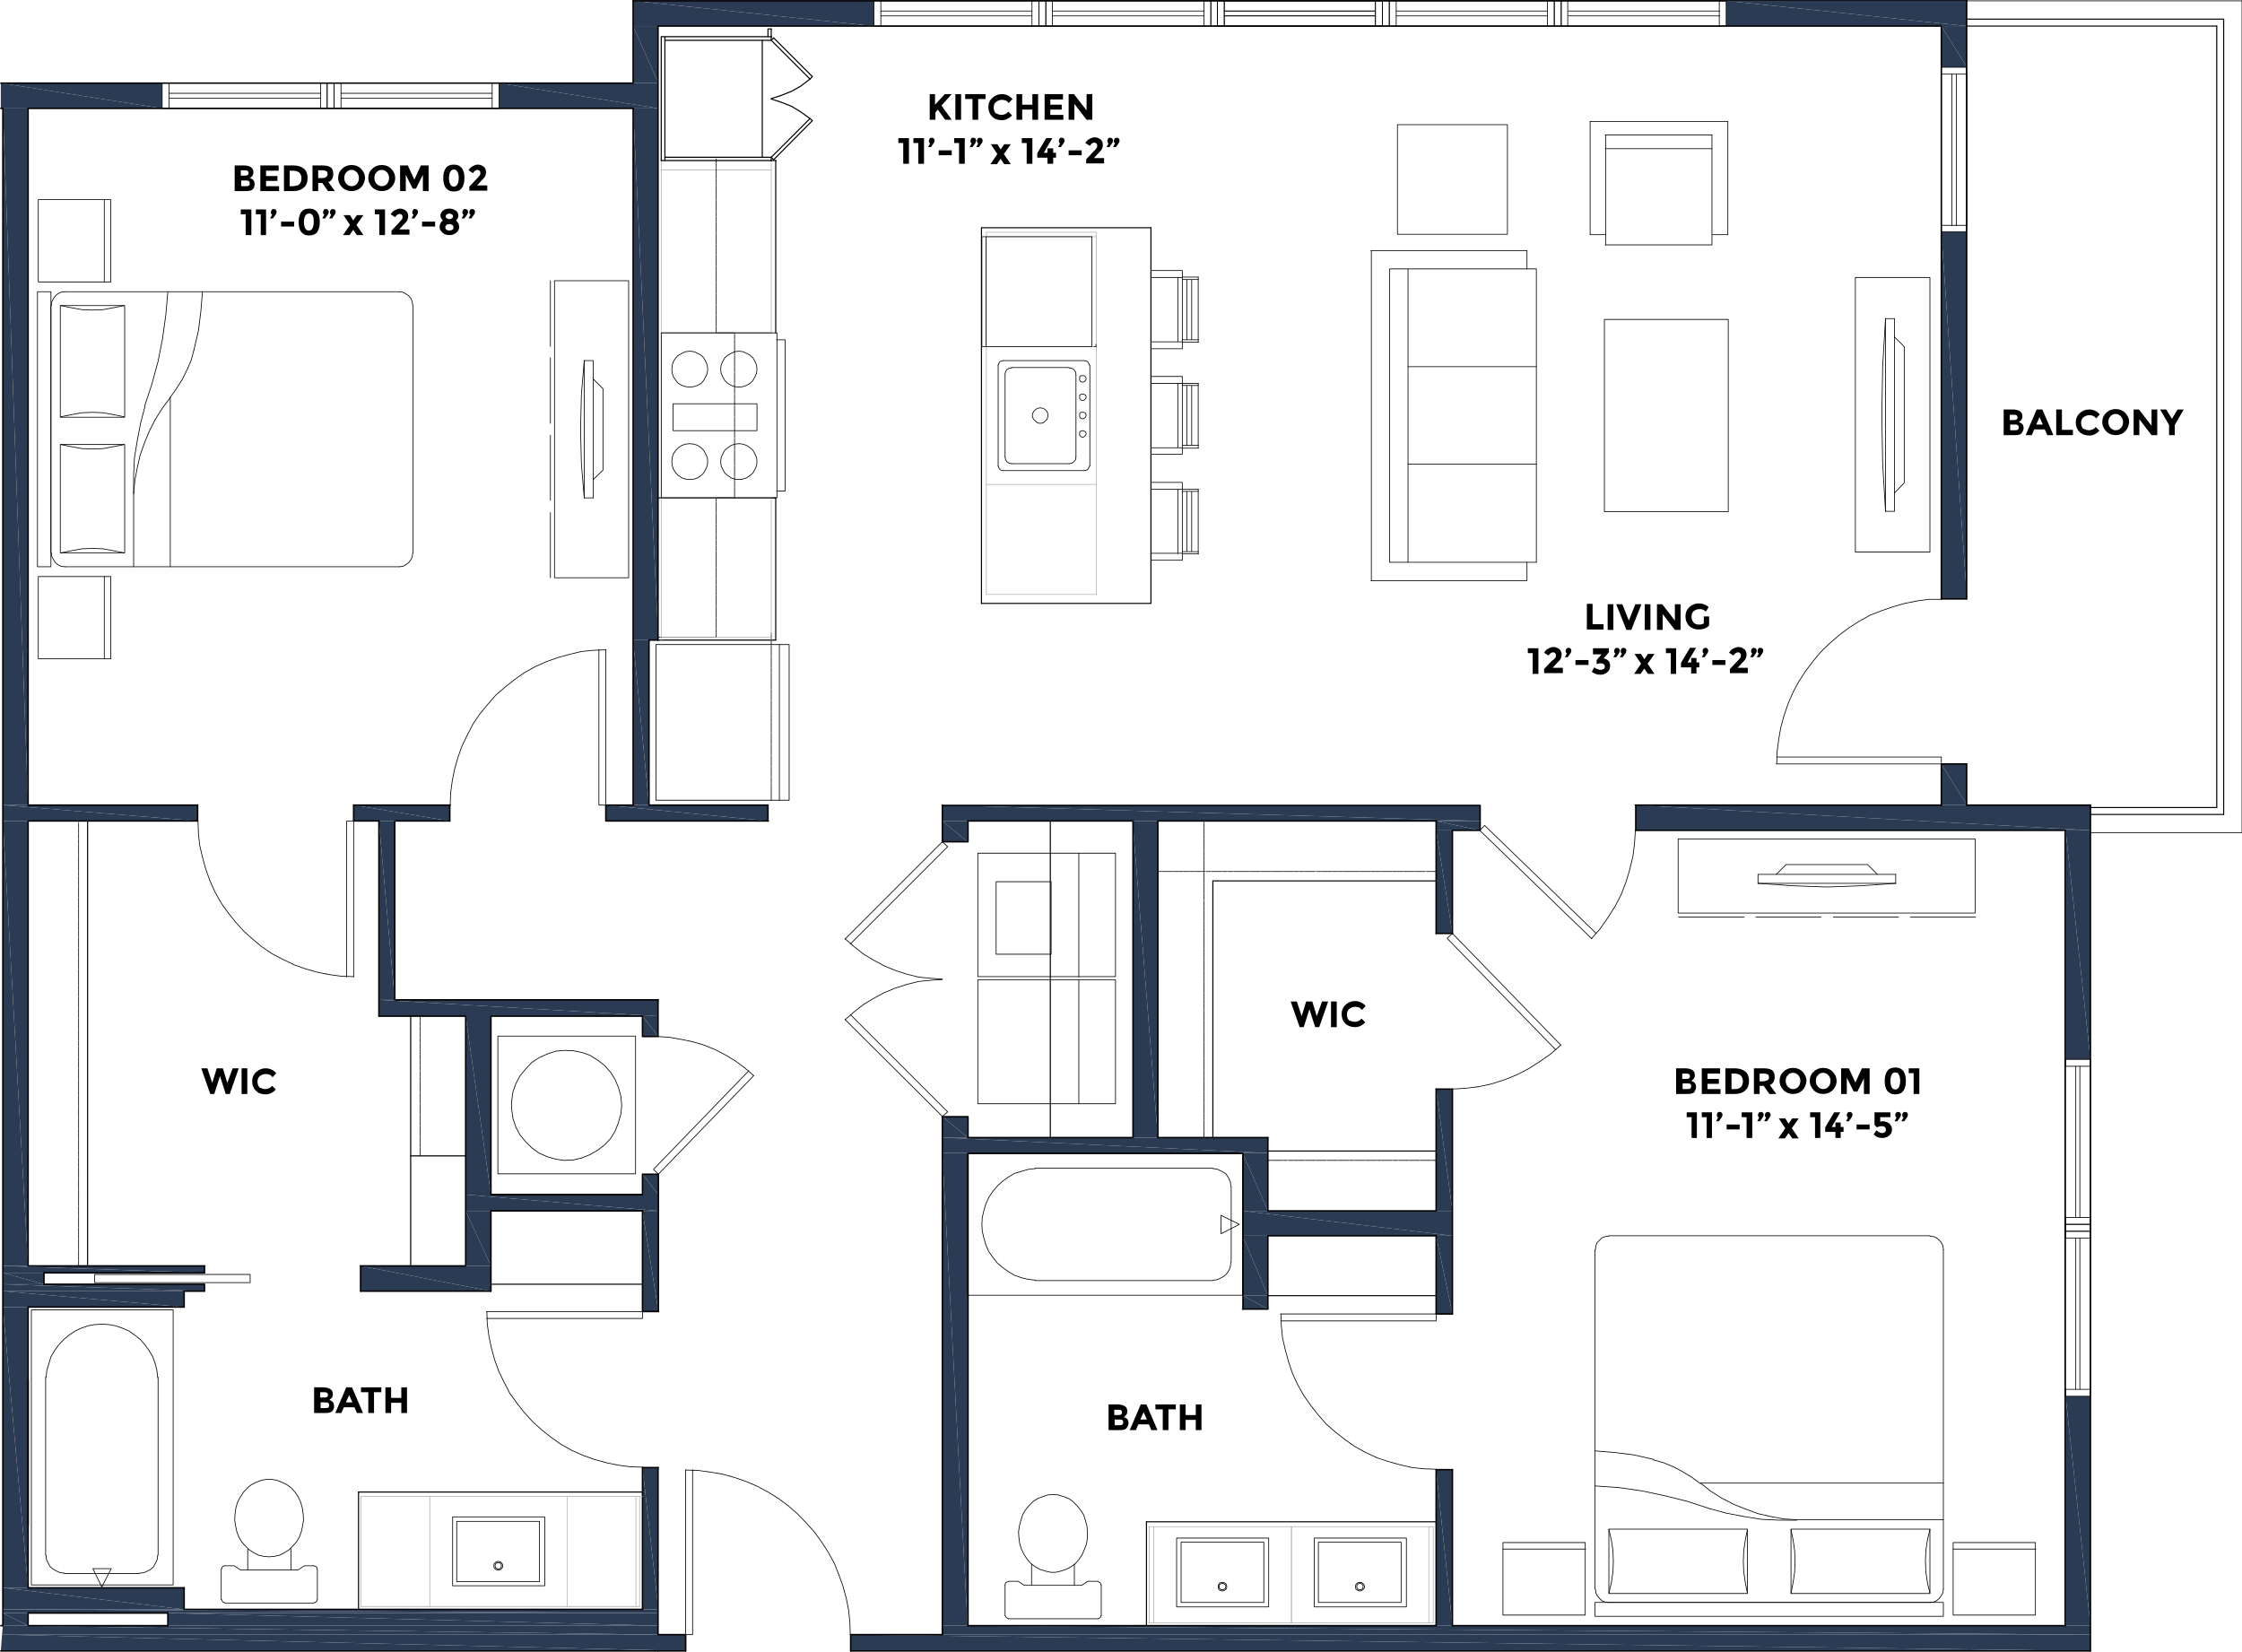 <?xml version="1.0" encoding="utf-8"?>
<!-- Generator: Adobe Illustrator 25.2.1, SVG Export Plug-In . SVG Version: 6.00 Build 0)  -->
<svg version="1.1" id="Layer_1" xmlns="http://www.w3.org/2000/svg" xmlns:xlink="http://www.w3.org/1999/xlink" x="0px" y="0px"
	 viewBox="0 0 550.3 405.4" style="enable-background:new 0 0 550.3 405.4;" xml:space="preserve">
<style type="text/css">
	.st0{clip-path:url(#SVGID_2_);}
	.st1{fill-rule:evenodd;clip-rule:evenodd;fill:#2C3B54;}
	.st2{fill:none;stroke:#000000;stroke-width:0.36;stroke-linecap:round;stroke-linejoin:round;}
	.st3{fill:none;stroke:#000000;stroke-width:0.27;stroke-linecap:round;stroke-linejoin:round;}
	.st4{fill:none;stroke:#000000;stroke-width:0.18;stroke-linecap:round;stroke-linejoin:round;}
	.st5{fill:none;stroke:#000000;stroke-width:0.18;stroke-linecap:round;stroke-linejoin:bevel;}
	.st6{fill:none;stroke:#B3B4B4;stroke-width:0.18;stroke-linecap:round;stroke-linejoin:round;}
	.st7{fill:none;stroke:#000000;stroke-width:0.27;stroke-linecap:round;stroke-linejoin:bevel;}
	.st8{enable-background:new    ;}
</style>
<g>
	<defs>
		<rect id="SVGID_1_" x="-0.1" y="-0.1" width="550.5" height="405.5"/>
	</defs>
	<clipPath id="SVGID_2_">
		<use xlink:href="#SVGID_1_"  style="overflow:visible;"/>
	</clipPath>
	<g class="st0">
		<polyline class="st1" points="0.2,20.4 39.8,26.6 0.2,26.6 		"/>
		<polyline class="st1" points="0.2,20.4 39.8,20.4 39.8,26.6 		"/>
		<polyline class="st1" points="0.7,26.6 6.9,197.6 0.7,197.6 		"/>
		<polyline class="st1" points="0.7,26.6 6.9,26.6 6.9,197.6 		"/>
		<polyline class="st1" points="0.7,197.6 48.5,201.5 0.7,201.5 		"/>
		<polyline class="st1" points="0.7,197.6 48.5,197.6 48.5,201.5 		"/>
		<polyline class="st1" points="0.7,201.5 6.9,310.7 0.7,310.7 		"/>
		<polyline class="st1" points="0.7,201.5 6.9,201.5 6.9,310.7 		"/>
		<polyline class="st1" points="0.7,310.7 50.2,312.4 0.7,312.4 		"/>
		<polyline class="st1" points="0.7,310.7 50.2,310.7 50.2,312.4 		"/>
		<polyline class="st1" points="0.7,312.4 10.8,315.2 0.7,315.2 		"/>
		<polyline class="st1" points="0.7,312.4 10.8,312.4 10.8,315.2 		"/>
		<polyline class="st1" points="0.7,315.2 50.2,316.9 0.7,316.9 		"/>
		<polyline class="st1" points="0.7,315.2 50.2,315.2 50.2,316.9 		"/>
		<polyline class="st1" points="0.7,316.9 45.2,320.8 0.7,320.8 		"/>
		<polyline class="st1" points="0.7,316.9 45.2,316.9 45.2,320.8 		"/>
		<polyline class="st1" points="0.7,320.8 6.9,389.7 0.7,389.7 		"/>
		<polyline class="st1" points="0.7,320.8 6.9,320.8 6.9,389.7 		"/>
		<polyline class="st1" points="157.7,360.2 161.6,395 157.7,395 		"/>
		<polyline class="st1" points="157.7,360.2 161.6,360.2 161.6,395 		"/>
		<polyline class="st1" points="0.7,389.7 45.2,395 0.7,395 		"/>
		<polyline class="st1" points="0.7,389.7 45.2,389.7 45.2,395 		"/>
		<polyline class="st1" points="0.7,395 161.6,395.9 0.7,395.9 		"/>
		<polyline class="st1" points="0.7,395 161.6,395 161.6,395.9 		"/>
		<polyline class="st1" points="41.2,395.9 161.6,399 41.2,399 		"/>
		<polyline class="st1" points="41.2,395.9 161.6,395.9 161.6,399 		"/>
		<polyline class="st1" points="0.7,395.9 6.9,399 0.7,399 		"/>
		<polyline class="st1" points="0.7,395.9 6.9,395.9 6.9,399 		"/>
		<polyline class="st1" points="0.7,399 161.6,401.2 0.5,401.2 		"/>
		<polyline class="st1" points="0.7,399 161.6,399 161.6,401.2 		"/>
		<polyline class="st1" points="0.5,401.2 168.3,405.2 0.2,405.2 		"/>
		<polyline class="st1" points="0.5,401.2 168.3,401.2 168.3,405.2 		"/>
		<path class="st2" d="M6.9,338.8v35.5 M0.7,399V26.6"/>
		<polyline class="st1" points="86.8,197.6 110.4,201.5 86.8,201.5 		"/>
		<polyline class="st1" points="86.8,197.6 110.4,197.6 110.4,201.5 		"/>
		<polyline class="st1" points="93,201.5 96.9,245.4 93,245.4 		"/>
		<polyline class="st1" points="93,201.5 96.9,201.5 96.9,245.4 		"/>
		<polyline class="st1" points="93,245.4 161.6,249.4 93,249.4 		"/>
		<polyline class="st1" points="93,245.4 161.6,245.4 161.6,249.4 		"/>
		<polyline class="st1" points="157.7,249.4 161.6,254.4 157.7,254.4 		"/>
		<polyline class="st1" points="157.7,249.4 161.6,249.4 161.6,254.4 		"/>
		<polyline class="st1" points="114.3,249.4 120.5,293.2 114.3,293.2 		"/>
		<polyline class="st1" points="114.3,249.4 120.5,249.4 120.5,293.2 		"/>
		<polyline class="st1" points="157.7,288.2 161.6,293.2 157.7,293.2 		"/>
		<polyline class="st1" points="157.7,288.2 161.6,288.2 161.6,293.2 		"/>
		<polyline class="st1" points="114.3,293.2 120.5,293.2 114.3,293.2 		"/>
		<polyline class="st1" points="114.3,293.2 120.5,293.2 114.3,293.2 		"/>
		<polyline class="st1" points="114.3,293.2 161.6,297.2 114.3,297.2 		"/>
		<polyline class="st1" points="114.3,293.2 161.6,293.2 161.6,297.2 		"/>
		<polyline class="st1" points="114.3,297.2 120.5,310.7 114.3,310.7 		"/>
		<polyline class="st1" points="114.3,297.2 120.5,297.2 120.5,310.7 		"/>
		<polyline class="st1" points="88.5,310.7 120.5,316.9 88.5,316.9 		"/>
		<polyline class="st1" points="88.5,310.7 120.5,310.7 120.5,316.9 		"/>
		<polyline class="st1" points="157.7,297.2 161.6,321.9 157.7,321.9 		"/>
		<polyline class="st1" points="157.7,297.2 161.6,297.2 161.6,321.9 		"/>
		<path class="st2" d="M161.5,401.2v-41 M161.5,405.2L161.5,405.2 M93,249.4v-47.9"/>
		<polyline class="st2" points="168.3,405.2 168.3,401.2 161.6,401.2 		"/>
		<line class="st2" x1="0.2" y1="399" x2="0.7" y2="399"/>
		<polyline class="st1" points="155.4,0.2 214.5,6.4 155.4,6.4 		"/>
		<polyline class="st1" points="155.4,0.2 214.5,0.2 214.5,6.4 		"/>
		<polyline class="st1" points="155.4,6.4 161.6,20.4 155.4,20.4 		"/>
		<polyline class="st1" points="155.4,6.4 161.6,6.4 161.6,20.4 		"/>
		<polyline class="st1" points="122.5,20.4 161.6,26.6 122.5,26.6 		"/>
		<polyline class="st1" points="122.5,20.4 161.6,20.4 161.6,26.6 		"/>
		<polyline class="st1" points="155.4,26.6 161.6,157.1 155.4,157.1 		"/>
		<polyline class="st1" points="155.4,26.6 161.6,26.6 161.6,157.1 		"/>
		<polyline class="st1" points="155.4,157.1 159.3,157.1 155.4,157.1 		"/>
		<polyline class="st1" points="155.4,157.1 161.6,157.1 159.3,157.1 		"/>
		<polyline class="st1" points="155.4,157.1 159.3,197.6 155.4,197.6 		"/>
		<polyline class="st1" points="155.4,157.1 159.3,157.1 159.3,197.6 		"/>
		<polyline class="st1" points="148.7,197.6 188.6,201.5 148.7,201.5 		"/>
		<polyline class="st1" points="148.7,197.6 188.6,197.6 188.6,201.5 		"/>
		<path class="st2" d="M6.9,310.7V201.5 M6.9,395.9v3.1 M6.9,320.8v68.9 M45.2,320.8v-3.9 M41.2,399H6.9 M157.7,395H45.2
			 M86.8,201.5H93 M159.3,197.6h29.2 M148.7,197.6h6.8 M86.8,197.6h23.7 M6.9,201.5h41.6 M6.9,197.6h41.6 M0.2,20.4h155.2"/>
		<line class="st3" x1="21.5" y1="310.7" x2="21.5" y2="201.5"/>
		<path class="st4" d="M19.3,267.8v-0.2 M19.3,268.2v-0.3 M19.3,268.5v-0.3 M19.3,268.8v-0.2 M19.3,269.2V269 M19.3,269.5v-0.3
			 M19.3,269.9v-0.3 M19.3,270.2V270 M19.3,270.5v-0.2 M19.3,270.9v-0.3 M19.3,271.2V271 M19.3,271.5v-0.2 M19.3,271.9v-0.2
			 M19.3,272.2V272 M19.3,272.6v-0.3 M19.3,272.9v-0.2 M19.3,273.2V273 M19.3,273.6v-0.3 M19.3,273.9v-0.3 M19.3,274.2V274
			 M19.3,274.6v-0.2 M19.3,274.9v-0.3 M19.3,275.3V275 M19.3,275.6v-0.2 M19.3,275.9v-0.2 M19.3,276.3V276 M19.3,276.6v-0.3
			 M19.3,276.9v-0.2 M19.3,277.3v-0.2 M19.3,277.6v-0.3 M19.3,278v-0.3 M19.3,278.3v-0.2 M19.3,278.6v-0.2 M19.3,279v-0.3
			 M19.3,279.3v-0.3 M19.3,279.6v-0.2 M19.3,280v-0.2 M19.3,280.3v-0.3 M19.3,280.7v-0.3 M19.3,281v-0.2 M19.3,281.3v-0.2
			 M19.3,281.7v-0.3 M19.3,282v-0.3 M19.3,282.3v-0.2 M19.3,282.7v-0.2 M19.3,283v-0.3 M19.3,283.4v-0.3 M19.3,283.7v-0.2 M19.3,284
			v-0.1 M19.3,284.5v-0.3 M19.3,284.8v-0.3 M19.3,285.1v-0.2 M19.3,285.4v-0.2 M19.3,285.8v-0.3 M19.3,286.2v-0.3 M19.3,286.4v-0.2
			 M19.3,286.8v-0.2 M19.3,287.2v-0.3 M19.3,287.5v-0.3 M19.3,287.8v-0.2 M19.3,288.1v-0.2 M19.3,288.5v-0.3 M19.3,288.8v-0.3
			 M19.3,289.1v-0.2 M19.3,289.5v-0.2 M19.3,289.8v-0.3 M19.3,290.2v-0.3 M19.3,290.5v-0.2 M19.3,290.8v-0.2 M19.3,291.2v-0.3
			 M19.3,291.5v-0.3 M19.3,291.8v-0.2 M19.3,292.2V292 M19.3,292.5v-0.3 M19.3,292.9v-0.3 M19.3,293.2v-0.3 M19.3,293.5v-0.2
			 M19.3,293.8v-0.3 M19.3,294.2v-0.3 M19.3,294.5v-0.2 M19.3,294.8v-0.2 M19.3,295.2v-0.3 M19.3,295.5v-0.3 M19.3,295.8v-0.2
			 M19.3,296.2V296 M19.3,296.5v-0.3 M19.3,296.9v-0.3 M19.3,297.2V297 M19.3,297.5v-0.2 M19.3,297.9v-0.3 M19.3,298.2V298
			 M19.3,298.5v-0.2 M19.3,298.9v-0.2 M19.3,299.2V299 M19.3,299.6v-0.3 M19.3,299.9v-0.2 M19.3,300.2V300 M19.3,300.6v-0.3
			 M19.3,300.9v-0.3 M19.3,301.2V301 M19.3,301.6v-0.2 M19.3,301.9v-0.3 M19.3,302.3V302 M19.3,302.6v-0.2 M19.3,302.9v-0.2
			 M19.3,303.3V303 M19.3,303.6v-0.3 M19.3,303.9v-0.2 M19.3,304.3v-0.2 M19.3,304.6v-0.3 M19.3,305v-0.3 M19.3,305.3v-0.2
			 M19.3,305.6v-0.2 M19.3,306v-0.3 M19.3,306.3v-0.3 M19.3,306.6v-0.2 M19.3,307v-0.2 M19.3,307.3v-0.3 M19.3,307.7v-0.3 M19.3,308
			v-0.2 M19.3,308.3v-0.2 M19.3,308.7v-0.3 M19.3,309v-0.3 M19.3,309.3v-0.2 M19.3,309.7v-0.2 M19.3,310v-0.3 M19.3,310.4v-0.3
			 M19.3,310.7v-0.2"/>
		<path class="st4" d="M19.3,224.6v-0.2 M19.3,225v-0.3 M19.3,225.4v-0.3 M19.3,225.6v-0.2 M19.3,226v-0.2 M19.3,226.4v-0.3
			 M19.3,226.7v-0.3 M19.3,227v-0.2 M19.3,227.3v-0.2 M19.3,227.7v-0.3 M19.3,228.1v-0.3 M19.3,228.3v-0.2 M19.3,228.7v-0.2
			 M19.3,229.1v-0.3 M19.3,229.4v-0.3 M19.3,229.7v-0.2 M19.3,230v-0.1 M19.3,230.5v-0.3 M19.3,230.8v-0.3 M19.3,231.1v-0.2
			 M19.3,231.4v-0.2 M19.3,231.8v-0.3 M19.3,232.2v-0.3 M19.3,232.4v-0.2 M19.3,232.8v-0.2 M19.3,233.2v-0.3 M19.3,233.5v-0.3
			 M19.3,233.8v-0.2 M19.3,234.1v-0.2 M19.3,234.5v-0.3 M19.3,234.8v-0.3 M19.3,235.1v-0.2 M19.3,235.5v-0.2 M19.3,235.8v-0.3
			 M19.3,236.2v-0.3 M19.3,236.5v-0.2 M19.3,236.8v-0.2 M19.3,237.2v-0.3 M19.3,237.5v-0.3 M19.3,237.8v-0.2 M19.3,238.2V238
			 M19.3,238.5v-0.3 M19.3,238.9v-0.3 M19.3,239.2v-0.3 M19.3,239.5v-0.2 M19.3,239.8v-0.3 M19.3,240.2v-0.3 M19.3,240.5v-0.2
			 M19.3,240.8v-0.2 M19.3,241.2v-0.3 M19.3,241.5v-0.3 M19.3,241.8v-0.2 M19.3,242.2V242 M19.3,242.5v-0.3 M19.3,242.9v-0.3
			 M19.3,243.2V243 M19.3,243.5v-0.2 M19.3,243.9v-0.3 M19.3,244.2V244 M19.3,244.5v-0.2 M19.3,244.9v-0.2 M19.3,245.2V245
			 M19.3,245.6v-0.3 M19.3,245.9v-0.2 M19.3,246.2V246 M19.3,246.6v-0.3 M19.3,246.9v-0.3 M19.3,247.2V247 M19.3,247.6v-0.2
			 M19.3,247.9v-0.3 M19.3,248.3V248 M19.3,248.6v-0.2 M19.3,248.9v-0.2 M19.3,249.3V249 M19.3,249.6v-0.3 M19.3,249.9v-0.2
			 M19.3,250.3v-0.2 M19.3,250.6v-0.3 M19.3,251v-0.3 M19.3,251.3v-0.2 M19.3,251.6v-0.2 M19.3,252v-0.3 M19.3,252.3v-0.3
			 M19.3,252.6v-0.2 M19.3,253v-0.2 M19.3,253.3v-0.3 M19.3,253.7v-0.3 M19.3,254v-0.2 M19.3,254.3v-0.2 M19.3,254.7v-0.3 M19.3,255
			v-0.3 M19.3,255.3v-0.2 M19.3,255.7v-0.2 M19.3,256v-0.3 M19.3,256.4v-0.3 M19.3,256.7v-0.2 M19.3,257v-0.1 M19.3,257.5v-0.3
			 M19.3,257.8v-0.3 M19.3,258.1v-0.2 M19.3,258.4v-0.2 M19.3,258.8v-0.3 M19.3,259.2v-0.3 M19.3,259.4v-0.2 M19.3,259.8v-0.2
			 M19.3,260.2v-0.3 M19.3,260.5v-0.3 M19.3,260.8v-0.2 M19.3,261.1v-0.2 M19.3,261.5v-0.3 M19.3,261.8v-0.3 M19.3,262.1v-0.2
			 M19.3,262.5v-0.2 M19.3,262.8v-0.3 M19.3,263.2v-0.3 M19.3,263.5v-0.2 M19.3,263.8v-0.2 M19.3,264.2v-0.3 M19.3,264.5v-0.3
			 M19.3,264.8v-0.2 M19.3,265.2V265 M19.3,265.5v-0.3 M19.3,265.9v-0.3 M19.3,266.2v-0.3 M19.3,266.5v-0.2 M19.3,266.8v-0.3
			 M19.3,267.2v-0.3 M19.3,267.5v-0.2"/>
		<path class="st4" d="M19.3,202.1v-0.1 M19.3,202.5v-0.3 M19.3,202.8v-0.3 M19.3,203.1v-0.2 M19.3,203.5v-0.2 M19.3,203.8v-0.3
			 M19.3,204.2v-0.3 M19.3,204.4v-0.2 M19.3,204.8v-0.2 M19.3,205.2v-0.3 M19.3,205.5v-0.3 M19.3,205.8v-0.2 M19.3,206.2v-0.2
			 M19.3,206.5v-0.3 M19.3,206.8v-0.3 M19.3,207.1v-0.2 M19.3,207.5v-0.2 M19.3,207.8v-0.3 M19.3,208.2v-0.3 M19.3,208.5v-0.2
			 M19.3,208.8v-0.2 M19.3,209.2v-0.3 M19.3,209.5v-0.3 M19.3,209.8v-0.2 M19.3,210.2V210 M19.3,210.5v-0.3 M19.3,210.9v-0.3
			 M19.3,211.2V211 M19.3,211.5v-0.2 M19.3,211.9v-0.3 M19.3,212.2v-0.3 M19.3,212.5v-0.2 M19.3,212.8v-0.2 M19.3,213.2v-0.3
			 M19.3,213.5v-0.3 M19.3,213.8v-0.2 M19.3,214.2V214 M19.3,214.5v-0.3 M19.3,214.8v-0.2 M19.3,215.2V215 M19.3,215.5v-0.3
			 M19.3,215.9v-0.3 M19.3,216.2V216 M19.3,216.5v-0.2 M19.3,216.9v-0.3 M19.3,217.2V217 M19.3,217.5v-0.2 M19.3,217.9v-0.2
			 M19.3,218.2V218 M19.3,218.6v-0.3 M19.3,218.9v-0.2 M19.3,219.2V219 M19.3,219.6v-0.3 M19.3,219.9v-0.3 M19.3,220.2V220
			 M19.3,220.6v-0.2 M19.3,220.9v-0.3 M19.3,221.3V221 M19.3,221.6v-0.2 M19.3,221.9v-0.2 M19.3,222.3V222 M19.3,222.6v-0.3
			 M19.3,222.9v-0.2 M19.3,223.3v-0.2 M19.3,223.6v-0.3 M19.3,224v-0.3 M19.3,224.3v-0.2"/>
		<line class="st4" x1="19.3" y1="201.7" x2="19.3" y2="201.5"/>
		<path class="st2" d="M88.5,310.7h25.8 M6.9,310.7h43.3 M88.5,316.9h32 M45.1,316.9h5 M6.9,197.6v-171"/>
		<line class="st3" x1="100.8" y1="283.7" x2="114.3" y2="283.7"/>
		<path class="st2" d="M88.5,310.7v6.2 M157.7,293.2L157.7,293.2 M157.7,321.9v-24.8 M157.7,395v-34.8 M48.5,197.6v3.9 M155.4,26.6
			H6.9 M168.3,405.2H0.2 M120.5,293.2h37.2"/>
		<rect x="122.2" y="254.3" class="st4" width="33.8" height="33.8"/>
		<polygon class="st4" points="152.6,271.3 152.4,269.1 151.8,266.9 151,265 149.9,263.2 148.4,261.5 146.7,260.2 144.8,259 
			142.8,258.3 140.7,257.9 138.5,257.8 136.4,258 134.3,258.7 132.3,259.6 130.5,260.8 129,262.4 127.6,264.1 126.6,266 125.9,268 
			125.6,270.2 125.6,272.3 125.9,274.5 126.6,276.6 127.6,278.5 129,280.2 130.5,281.7 132.3,283 134.3,283.9 136.4,284.5 
			138.5,284.8 140.7,284.7 142.8,284.2 144.8,283.4 146.7,282.3 148.4,281 149.9,279.4 151,277.6 151.8,275.5 152.4,273.4 		"/>
		<path class="st2" d="M114.3,310.7v-61.3 M120.5,293.2v-43.8 M120.5,316.9v-19.7 M157.7,254.4v-5 M161.5,245.4v9 M96.9,245.4v-43.9
			 M157.7,254.4h3.9 M157.7,360.2h3.9 M157.7,321.9h3.9 M120.5,249.4h37.2 M93,249.4h21.3 M97,245.4h64.6 M148.7,201.5h39.9
			 M96.9,201.5h13.5 M161.5,157.1V6.4 M155.4,20.4V0.2 M148.7,201.5v-3.9 M155.4,197.6v-171 M0.7,26.6H0.2 M86.8,197.6v3.9"/>
		<line class="st3" x1="100.8" y1="310.7" x2="100.8" y2="249.4"/>
		<path class="st4" d="M103.1,249.9v-0.3 M103.1,250.3V250 M103.1,250.5v-0.2 M103.1,250.9v-0.2 M103.1,251.3V251 M103.1,251.6v-0.3
			 M103.1,251.9v-0.2 M103.1,252.3v-0.2 M103.1,252.6v-0.3 M103.1,253v-0.3 M103.1,253.2v-0.2 M103.1,253.6v-0.2 M103.1,254v-0.3
			 M103.1,254.3v-0.3 M103.1,254.6v-0.2 M103.1,255v-0.2 M103.1,255.3V255 M103.1,255.7v-0.3 M103.1,255.9v-0.2 M103.1,256.3v-0.2
			 M103.1,256.7v-0.3 M103.1,257v-0.3 M103.1,257.3v-0.2 M103.1,257.7v-0.2 M103.1,258v-0.3 M103.1,258.4v-0.3 M103.1,258.6v-0.2
			 M103.1,259v-0.2 M103.1,259.4v-0.3 M103.1,259.7v-0.3 M103.1,260v-0.2 M103.1,260.4v-0.2 M103.1,260.7v-0.3 M103.1,261.1v-0.3
			 M103.1,261.3v-0.2 M103.1,261.7v-0.2 M103.1,262.1v-0.3 M103.1,262.4v-0.3 M103.1,262.7v-0.2 M103.1,263.1v-0.1 M103.1,263.5
			v-0.3 M103.1,263.8v-0.3 M103.1,264.1v-0.2 M103.1,264.5v-0.2 M103.1,264.8v-0.3 M103.1,265.2v-0.3 M103.1,265.5v-0.2
			 M103.1,265.8v-0.2 M103.1,266.2v-0.3 M103.1,266.5v-0.3 M103.1,266.8v-0.2 M103.1,267.2v-0.3 M103.1,267.5v-0.3 M103.1,267.8
			v-0.3 M103.1,268.1v-0.2 M103.1,268.5v-0.2 M103.1,268.8v-0.3 M103.1,269.2v-0.3 M103.1,269.5v-0.2 M103.1,269.8v-0.2
			 M103.1,270.2v-0.3 M103.1,270.5v-0.3 M103.1,270.8v-0.2 M103.1,271.2V271 M103.1,271.5v-0.3 M103.1,271.9v-0.3 M103.1,272.2V272
			 M103.1,272.5v-0.2 M103.1,272.9v-0.3 M103.1,273.2V273 M103.1,273.5v-0.2 M103.1,273.9v-0.2 M103.1,274.2V274 M103.1,274.6v-0.3
			 M103.1,274.9v-0.2 M103.1,275.2V275 M103.1,275.6v-0.3 M103.1,275.9v-0.3 M103.1,276.2V276 M103.1,276.6v-0.2 M103.1,276.9v-0.3
			 M103.1,277.3V277 M103.1,277.6v-0.2 M103.1,277.9v-0.2 M103.1,278.3V278 M103.1,278.6v-0.3 M103.1,278.9v-0.2 M103.1,279.3v-0.2
			 M103.1,279.6v-0.3 M103.1,280v-0.3 M103.1,280.3v-0.2 M103.1,280.6v-0.2 M103.1,281v-0.3 M103.1,281.3v-0.3 M103.1,281.6v-0.2
			 M103.1,282v-0.2 M103.1,282.3v-0.3 M103.1,282.7v-0.3 M103.1,283v-0.2 M103.1,283.3v-0.2 M103.1,283.7v-0.3"/>
		<line class="st4" x1="103.1" y1="249.6" x2="103.1" y2="249.4"/>
		<polyline class="st2" points="157.7,293.2 157.7,288.2 161.6,288.2 		"/>
		<path class="st2" d="M157.7,297.2h-37.2 M157.7,293.2h-37.2"/>
		<line class="st3" x1="157.7" y1="315.2" x2="120.5" y2="315.2"/>
		<line class="st2" x1="161.6" y1="321.9" x2="161.6" y2="288.2"/>
		<polyline class="st4" points="85.1,239.8 85.1,201.5 86.8,201.5 86.8,239.8 		"/>
		<polyline class="st5" points="48.6,201.5 48.7,204.5 49,207.4 49.7,210.4 50.5,213.3 51.5,216.1 52.7,218.8 54.2,221.5 
			55.9,223.9 57.8,226.3 59.8,228.5 62,230.5 64.3,232.4 66.8,234.1 69.5,235.5 72.2,236.8 75,237.8 77.8,238.6 80.8,239.2 
			83.8,239.6 86.8,239.7 		"/>
		<polyline class="st4" points="119.4,323.6 157.7,323.6 157.7,321.9 119.4,321.9 		"/>
		<polyline class="st5" points="119.5,321.9 119.6,324.9 120,327.9 120.6,330.8 121.4,333.7 122.4,336.5 123.7,339.2 125.1,341.9 
			126.8,344.3 128.7,346.7 130.7,348.9 132.9,350.9 135.3,352.8 137.7,354.5 140.4,356 143.1,357.2 145.9,358.2 148.8,359 
			151.7,359.6 154.7,360 157.7,360.1 		"/>
		<polyline class="st5" points="34.3,386.1 35.3,386 36.2,385.6 37.1,385.1 37.7,384.5 38.2,383.6 38.6,382.7 38.7,381.7 		"/>
		<line class="st4" x1="38.8" y1="381.7" x2="38.8" y2="338"/>
		<polyline class="st5" points="38.7,338.1 38.5,336.3 38.1,334.7 37.5,333 36.6,331.5 35.6,330.1 34.5,328.8 33.1,327.7 
			31.7,326.7 30.1,326 28.4,325.4 26.7,325.1 25,325 23.3,325.1 21.6,325.4 19.9,326 18.4,326.7 16.9,327.7 15.6,328.8 14.4,330.1 
			13.4,331.5 12.5,333 12,334.7 11.5,336.3 11.3,338.1 		"/>
		<line class="st4" x1="11.2" y1="338" x2="11.2" y2="381.7"/>
		<polyline class="st5" points="11.3,381.7 11.4,382.7 11.8,383.6 12.3,384.5 13,385.1 13.9,385.6 14.8,386 15.8,386.1 		"/>
		<line class="st4" x1="15.8" y1="386.2" x2="34.3" y2="386.2"/>
		<rect x="7.7" y="321.5" class="st4" width="34.8" height="67.5"/>
		<line class="st6" x1="88.6" y1="394.3" x2="157" y2="394.3"/>
		<line class="st4" x1="54.3" y1="392.6" x2="54.3" y2="385.1"/>
		<polyline class="st5" points="55.2,384.3 54.7,384.4 54.5,384.7 54.4,385.1 		"/>
		<polyline class="st4" points="55.2,384.3 57.5,384.3 59,385.3 73.2,385.3 74.7,384.3 77,384.3 		"/>
		<polyline class="st5" points="77.8,385.1 77.8,384.7 77.4,384.4 77,384.3 		"/>
		<line class="st4" x1="77.9" y1="385.1" x2="77.9" y2="392.6"/>
		<polyline class="st5" points="77,393.4 77.4,393.3 77.8,392.9 77.8,392.6 		"/>
		<line class="st4" x1="77" y1="393.5" x2="55.2" y2="393.5"/>
		<polyline class="st5" points="54.4,392.6 54.6,393.1 55.2,393.4 		"/>
		<polygon class="st5" points="66.1,382.1 67.3,382 68.6,381.7 69.8,381.1 70.9,380.4 71.9,379.4 72.8,378.4 73.5,377.2 74,375.8 
			74.3,374.4 74.5,373 74.4,371.5 74.2,370.1 73.8,368.7 73.2,367.4 72.4,366.2 71.5,365.2 70.4,364.4 69.2,363.8 67.9,363.3 
			66.7,363.1 65.4,363.1 64.2,363.3 62.9,363.8 61.7,364.4 60.7,365.2 59.8,366.2 59,367.4 58.3,368.7 57.9,370.1 57.7,371.5 
			57.6,373 57.8,374.4 58.1,375.8 58.6,377.2 59.3,378.4 60.2,379.4 61.2,380.4 62.3,381.1 63.5,381.7 64.8,382 		"/>
		<path class="st4" d="M71.4,385.3v-5.2 M60.8,385.3v-5.1"/>
		<line class="st3" x1="88" y1="395" x2="88" y2="366.2"/>
		<line class="st6" x1="88.6" y1="367.3" x2="157.7" y2="367.3"/>
		<line class="st3" x1="88" y1="366.2" x2="157.7" y2="366.2"/>
		<path class="st2" d="M45.2,320.8H6.9 M41.2,395.9H6.9 M45.2,389.7H6.9"/>
		<path class="st6" d="M88.6,367.3v27 M105.5,367.3v27 M139.2,367.3v27 M156.1,367.3v27 M157,367.3v27"/>
		<polygon class="st4" points="27.3,385 25,389.5 22.8,385 		"/>
		<rect x="111.1" y="372.3" class="st4" width="22.6" height="16.9"/>
		<rect x="112.1" y="373.4" class="st4" width="20.3" height="14.8"/>
		<polygon class="st5" points="121.5,384.3 121.6,384.7 121.9,385 122.3,385.1 122.7,385 123,384.7 123.1,384.3 123,383.9 
			122.7,383.6 122.3,383.5 121.9,383.6 121.6,383.9 		"/>
		<polygon class="st5" points="121.2,384.3 121.3,384.8 121.7,385.2 122.2,385.4 122.7,385.3 123.1,385 123.4,384.6 123.4,384 
			123.1,383.6 122.7,383.3 122.2,383.2 121.7,383.4 121.3,383.8 		"/>
		<path class="st2" d="M41.2,395.9v3.1 M45.2,389.7v5.3"/>
		<line class="st4" x1="145.6" y1="122.2" x2="143.4" y2="122.2"/>
		<rect x="9.4" y="141.5" class="st4" width="17.8" height="20.2"/>
		<line class="st4" x1="25.6" y1="161.7" x2="25.6" y2="141.5"/>
		<rect x="9.2" y="71.6" class="st4" width="3.3" height="67.5"/>
		<line class="st4" x1="15.9" y1="139.1" x2="98" y2="139.1"/>
		<polyline class="st5" points="98,139.1 98.9,139 99.6,138.6 100.3,138.1 100.9,137.3 101.2,136.6 101.3,135.7 		"/>
		<line class="st4" x1="101.4" y1="135.7" x2="101.4" y2="75"/>
		<polyline class="st5" points="101.3,75 101.2,74.1 100.9,73.3 100.3,72.6 99.6,72.1 98.9,71.7 98,71.6 		"/>
		<line class="st4" x1="98" y1="71.6" x2="15.9" y2="71.6"/>
		<polyline class="st5" points="15.9,71.6 15,71.7 14.2,72.1 13.6,72.6 13.1,73.3 12.7,74.1 12.6,75 		"/>
		<line class="st4" x1="12.5" y1="75" x2="12.5" y2="135.7"/>
		<polyline class="st5" points="12.6,135.7 12.7,136.6 13.1,137.3 13.6,138.1 14.2,138.6 15,139 15.9,139.1 		"/>
		<line class="st4" x1="32.8" y1="139.1" x2="32.8" y2="121.1"/>
		<polyline class="st5" points="41.8,97.6 39.9,100.1 38.2,102.8 36.7,105.7 35.5,108.6 34.4,111.7 33.7,114.8 33.1,117.9 
			32.8,121.1 		"/>
		<polyline class="st5" points="41.8,97.5 43.3,95.4 44.7,93.2 45.9,90.8 46.9,88.5 47.6,85.9 		"/>
		<polyline class="st5" points="47.6,85.9 48.7,81.2 49.3,76.4 49.7,71.6 		"/>
		<polyline class="st5" points="35.6,99.7 34.5,103.9 33.7,108.1 33,112.4 32.8,116.7 32.8,121.1 		"/>
		<polyline class="st4" points="41.2,71.6 40.7,77.3 39.9,83.1 38.8,88.7 37.3,94.2 35.5,99.7 		"/>
		<line class="st4" x1="41.8" y1="139.1" x2="41.8" y2="97.5"/>
		<rect x="14.8" y="109.1" class="st4" width="15.8" height="26.6"/>
		<rect x="14.8" y="75" class="st4" width="15.8" height="27.4"/>
		<polyline class="st5" points="30.5,102.3 28,101.8 25.3,101.3 22.7,101.2 20.1,101.3 17.4,101.8 14.9,102.3 		"/>
		<polyline class="st5" points="14.9,75 17.4,75.5 20.1,76 22.7,76.1 25.3,76 28,75.5 30.5,75 		"/>
		<polyline class="st5" points="30.5,135.7 28,135.2 25.3,134.7 22.7,134.6 20.1,134.7 17.4,135.2 14.9,135.7 		"/>
		<polyline class="st5" points="14.9,109.1 17.4,109.6 20.1,110.1 22.7,110.2 25.3,110.1 28,109.6 30.5,109.1 		"/>
		<rect x="9.4" y="49" class="st4" width="17.8" height="20.2"/>
		<line class="st4" x1="25.6" y1="69.2" x2="25.6" y2="49"/>
		<rect x="136.1" y="68.9" class="st4" width="18.2" height="72.9"/>
		<path class="st4" d="M135.1,85V68.9 M135.1,103.9V87.8 M135.1,122.8v-16 M135.1,141.8v-16"/>
		<polyline class="st4" points="143.4,88.5 142.7,96.9 142.5,105.4 142.7,113.8 143.4,122.2 		"/>
		<polyline class="st4" points="143.4,88.5 145.6,88.5 145.6,122.2 		"/>
		<line class="st4" x1="143.4" y1="122.2" x2="143.4" y2="88.5"/>
		<polyline class="st4" points="145.6,93 148,95.4 148,115.4 145.6,117.7 		"/>
		<line class="st2" x1="110.4" y1="197.6" x2="110.4" y2="201.5"/>
		<polyline class="st4" points="147,159.4 147,197.6 148.7,197.6 148.7,159.4 		"/>
		<polyline class="st5" points="148.7,159.5 145.7,159.6 142.7,159.9 139.8,160.6 136.9,161.4 134.1,162.4 131.4,163.6 128.7,165.1 
			126.3,166.8 123.9,168.7 121.7,170.6 119.7,172.9 117.8,175.2 116.1,177.7 114.7,180.4 113.4,183.1 112.4,185.9 111.6,188.7 
			111,191.7 110.6,194.7 110.5,197.6 		"/>
		<polyline class="st4" points="183.8,262.8 160.4,287 161.6,288.2 185,264 		"/>
		<polyline class="st5" points="185,264 182.8,262.1 180.5,260.4 178,258.9 175.5,257.6 172.8,256.5 170.1,255.7 167.2,255.1 
			164.4,254.6 161.6,254.4 		"/>
		<polyline class="st1" points="231.3,197.6 363.2,197.6 231.3,197.6 		"/>
		<polyline class="st1" points="231.3,197.6 363.2,201.5 231.3,201.5 		"/>
		<polyline class="st1" points="231.3,197.6 363.2,197.6 363.2,201.5 		"/>
		<polyline class="st1" points="352.5,201.5 363.2,203.8 352.5,203.8 		"/>
		<polyline class="st1" points="352.5,201.5 363.2,201.5 363.2,203.8 		"/>
		<polyline class="st1" points="231.3,201.5 237.5,206.6 231.3,206.6 		"/>
		<polyline class="st1" points="231.3,201.5 237.5,201.5 237.5,206.6 		"/>
		<polyline class="st1" points="352.5,203.8 356.5,229.1 352.5,229.1 		"/>
		<polyline class="st1" points="352.5,203.8 356.5,203.8 356.5,229.1 		"/>
		<polyline class="st1" points="278,201.5 284.2,279.2 278,279.2 		"/>
		<polyline class="st1" points="278,201.5 284.2,201.5 284.2,279.2 		"/>
		<polyline class="st1" points="231.3,274 237.5,279.2 231.3,279.2 		"/>
		<polyline class="st1" points="231.3,274 237.5,274 237.5,279.2 		"/>
		<polyline class="st1" points="231.3,279.2 311.2,283 231.3,283 		"/>
		<polyline class="st1" points="231.3,279.2 311.2,279.2 311.2,283 		"/>
		<polyline class="st1" points="352.5,267.3 356.5,297.2 352.5,297.2 		"/>
		<polyline class="st1" points="352.5,267.3 356.5,267.3 356.5,297.2 		"/>
		<polyline class="st1" points="352.5,297.2 356.5,297.2 311.2,297.2 		"/>
		<polyline class="st1" points="352.5,297.2 356.5,297.2 352.5,297.2 		"/>
		<polyline class="st1" points="305,283 311.2,297.2 305,297.2 		"/>
		<polyline class="st1" points="305,283 311.2,283 311.2,297.2 		"/>
		<polyline class="st1" points="305,297.2 356.5,303.3 305,303.3 		"/>
		<polyline class="st1" points="305,297.2 356.5,297.2 356.5,303.3 		"/>
		<polyline class="st1" points="305,303.3 311.2,303.3 305,303.3 		"/>
		<polyline class="st1" points="305,303.3 352.5,303.3 311.2,303.3 		"/>
		<polyline class="st1" points="305,303.3 311.2,318 305,318 		"/>
		<polyline class="st1" points="305,303.3 311.2,303.3 311.2,318 		"/>
		<polyline class="st1" points="305,318 311.2,321.3 305,321.3 		"/>
		<polyline class="st1" points="305,318 311.2,318 311.2,321.3 		"/>
		<polyline class="st1" points="352.5,303.3 356.5,322.5 352.5,322.5 		"/>
		<polyline class="st1" points="352.5,303.3 356.5,303.3 356.5,322.5 		"/>
		<polyline class="st1" points="352.5,360.7 356.5,399 352.5,399 		"/>
		<polyline class="st1" points="352.5,360.7 356.5,360.7 356.5,399 		"/>
		<polyline class="st1" points="231.3,283 237.5,399 231.3,399 		"/>
		<polyline class="st1" points="231.3,283 237.5,283 237.5,399 		"/>
		<polyline class="st1" points="352.5,399 356.5,399 237.5,399 		"/>
		<polyline class="st1" points="352.5,399 356.5,399 352.5,399 		"/>
		<polyline class="st1" points="231.3,399 237.5,399 231.3,399 		"/>
		<polyline class="st1" points="231.3,399 237.5,399 231.3,399 		"/>
		<polyline class="st1" points="507,342.7 513.1,399 507,399 		"/>
		<polyline class="st1" points="507,342.7 513.1,342.7 513.1,399 		"/>
		<polyline class="st1" points="231.3,399 356.5,399 231.3,399 		"/>
		<polyline class="st1" points="231.3,399 356.5,399 231.3,399 		"/>
		<polyline class="st1" points="231.3,399 513.1,401.2 231.3,401.2 		"/>
		<polyline class="st1" points="231.3,399 513.1,399 513.1,401.2 		"/>
		<polyline class="st1" points="208.8,405.2 513.1,405.2 208.8,405.2 		"/>
		<polyline class="st1" points="208.8,401.2 513.1,405.2 208.8,405.2 		"/>
		<polyline class="st1" points="208.8,401.2 513.1,401.2 513.1,405.2 		"/>
		<path class="st2" d="M356.5,203.8h6.8 M237.5,399h115 M208.8,405.2v-4"/>
		<polyline class="st1" points="476.5,187.5 482.8,197.6 476.5,197.6 		"/>
		<polyline class="st1" points="476.5,187.5 482.8,187.5 482.8,197.6 		"/>
		<polyline class="st1" points="401.5,197.6 513.1,203.8 401.5,203.8 		"/>
		<polyline class="st1" points="401.5,197.6 513.1,197.6 513.1,203.8 		"/>
		<polyline class="st1" points="507,203.8 513.1,260 507,260 		"/>
		<polyline class="st1" points="507,203.8 513.1,203.8 513.1,260 		"/>
		<path class="st2" d="M208.8,401.2h22.5 M284.2,279.2h27 M237.5,279.2h40.6 M231.3,197.7h131.9 M284.3,201.5h68.3 M237.6,201.5
			h40.5 M401.5,203.8H507"/>
		<polyline class="st4" points="170,360.7 170,401.2 168.3,401.2 168.3,360.7 		"/>
		<polyline class="st5" points="208.7,401.2 208.6,398.2 208.3,395.2 207.7,392.2 206.9,389.3 205.9,386.5 204.8,383.7 203.3,381 
			201.7,378.5 199.9,376 197.9,373.8 195.8,371.6 193.5,369.6 191.1,367.8 188.5,366.2 185.9,364.8 183.1,363.6 180.2,362.6 
			177.3,361.8 174.3,361.3 171.4,360.9 168.3,360.8 		"/>
		<path class="st2" d="M352.5,360.7V399 M352.5,303.3v19.2 M352.5,267.3v29.9 M352.5,201.5v27.6 M356.5,399H507"/>
		<path class="st6" d="M317,374.7v23.6 M350.7,374.7v23.6 M351.8,374.7v23.6"/>
		<path class="st2" d="M356.5,360.7V399 M356.5,267.3v55.2 M356.5,203.8v25.4"/>
		<line class="st4" x1="270.3" y1="396.5" x2="270.3" y2="389"/>
		<polyline class="st5" points="270.3,389 270,388.4 269.5,388.2 		"/>
		<polyline class="st4" points="269.5,388.1 267,388.1 265.5,389.1 251.4,389.1 249.9,388.1 247.5,388.1 		"/>
		<polyline class="st5" points="247.5,388.2 247.1,388.3 246.8,388.5 246.7,389 		"/>
		<line class="st4" x1="246.7" y1="389" x2="246.7" y2="396.5"/>
		<polyline class="st5" points="246.7,396.5 247,397 247.5,397.3 		"/>
		<line class="st4" x1="247.5" y1="397.3" x2="269.5" y2="397.3"/>
		<polyline class="st5" points="269.5,397.3 269.8,397.2 270.2,396.8 270.3,396.5 		"/>
		<polygon class="st5" points="258.5,366.8 257.2,366.9 256,367.3 254.7,367.8 253.6,368.5 252.6,369.5 251.7,370.6 251,371.8 
			250.6,373.1 250.2,374.6 250,376 250.1,377.5 250.3,378.9 250.7,380.2 251.4,381.6 252.2,382.8 253.1,383.8 254.2,384.6 
			255.3,385.2 256.6,385.6 257.9,385.9 259.1,385.9 260.4,385.6 261.6,385.2 262.8,384.6 263.9,383.8 264.8,382.8 265.6,381.6 
			266.2,380.2 266.7,378.9 266.9,377.5 266.9,376 266.8,374.6 266.4,373.1 266,371.8 265.2,370.6 264.3,369.5 263.3,368.5 
			262.3,367.8 261,367.3 259.7,366.9 		"/>
		<path class="st4" d="M253.2,389.1v-5.2 M263.7,389.1v-5.2"/>
		<path class="st2" d="M311.2,321.3h-6.2 M188.5,201.5v-3.9 M231.3,206.6v-9 M231.3,401.2V274.1 M311.2,297.2v-18 M311.2,321.3v-18"
			/>
		<line class="st3" x1="352.5" y1="216.2" x2="297.7" y2="216.2"/>
		<path class="st4" d="M309.7,213.9h-0.2 M310,213.9h-0.3 M310.4,213.9h-0.3 M310.7,213.9h-0.2 M311,213.9h-0.2 M311.4,213.9h-0.3
			 M311.8,213.9h-0.3 M312,213.9h-0.2 M312.4,213.9h-0.2 M312.7,213.9h-0.3 M313.1,213.9h-0.3 M313.4,213.9h-0.2 M313.7,213.9h-0.2
			 M314.1,213.9h-0.3 M314.5,213.9h-0.3 M314.7,213.9h-0.2 M315.1,213.9h-0.2 M315.4,213.9h-0.3 M315.8,213.9h-0.3 M316.1,213.9
			h-0.2 M316.4,213.9h-0.2 M316.8,213.9h-0.3 M317.2,213.9h-0.3 M317.4,213.9h-0.2 M317.8,213.9h-0.2 M318.1,213.9h-0.3
			 M318.5,213.9h-0.3 M318.8,213.9h-0.2 M319.1,213.9H319 M319.5,213.9h-0.3 M319.9,213.9h-0.3 M320.1,213.9h-0.2 M320.5,213.9h-0.2
			 M320.8,213.9h-0.3 M321.2,213.9h-0.3 M321.5,213.9h-0.2 M321.8,213.9h-0.2 M322.2,213.9h-0.3 M322.6,213.9h-0.3 M322.8,213.9
			h-0.2 M323.2,213.9h-0.1 M323.6,213.9h-0.3 M324,213.9h-0.3 M324.2,213.9H324 M324.6,213.9h-0.2 M324.9,213.9h-0.3 M325.3,213.9
			H325 M325.6,213.9h-0.2 M325.9,213.9h-0.2 M326.3,213.9H326 M326.7,213.9h-0.3 M326.9,213.9h-0.2 M327.3,213.9h-0.2 M327.6,213.9
			h-0.3 M328,213.9h-0.3 M328.2,213.9h-0.2 M328.6,213.9h-0.2 M329,213.9h-0.3 M329.3,213.9h-0.3 M329.6,213.9h-0.2 M330,213.9h-0.2
			 M330.3,213.9h-0.3 M330.7,213.9h-0.3 M331,213.9h-0.2 M331.3,213.9h-0.2 M331.7,213.9h-0.3 M332,213.9h-0.3 M332.3,213.9h-0.2
			 M332.6,213.9h-0.2 M333,213.9h-0.3 M333.3,213.9h-0.3 M333.6,213.9h-0.2 M334,213.9h-0.2 M334.3,213.9h-0.3 M334.7,213.9h-0.3
			 M335,213.9h-0.2 M335.3,213.9h-0.2 M335.7,213.9h-0.3 M336,213.9h-0.3 M336.3,213.9h-0.2 M336.7,213.9h-0.2 M337,213.9h-0.3
			 M337.4,213.9h-0.3 M337.7,213.9h-0.2 M338,213.9h-0.2 M338.4,213.9h-0.3 M338.7,213.9h-0.3 M339,213.9h-0.2 M339.4,213.9h-0.2
			 M339.7,213.9h-0.3 M340.1,213.9h-0.3 M340.4,213.9h-0.2 M340.7,213.9h-0.2 M341.1,213.9h-0.3 M341.4,213.9h-0.3 M341.7,213.9
			h-0.2 M342.1,213.9h-0.2 M342.4,213.9h-0.3 M342.8,213.9h-0.3 M343.1,213.9h-0.2 M343.4,213.9h-0.2 M343.8,213.9h-0.3
			 M344.1,213.9h-0.3 M344.4,213.9h-0.2 M344.8,213.9h-0.2 M345.1,213.9h-0.3 M345.5,213.9h-0.3 M345.8,213.9h-0.2 M346.1,213.9
			h-0.2 M346.5,213.9h-0.3 M346.8,213.9h-0.3 M347.1,213.9h-0.2 M347.5,213.9h-0.2 M347.8,213.9h-0.3 M348.2,213.9h-0.3
			 M348.5,213.9h-0.2 M348.8,213.9h-0.2 M349.2,213.9h-0.3 M349.5,213.9h-0.3 M349.8,213.9h-0.2 M350.2,213.9h-0.1 M350.6,213.9
			h-0.3 M351,213.9h-0.3 M351.2,213.9H351 M351.6,213.9h-0.2 M351.9,213.9h-0.3 M352.3,213.9H352 M352.6,213.9h-0.2"/>
		<path class="st4" d="M284.8,213.9h-0.3 M285,213.9h-0.2 M285.4,213.9h-0.2 M285.7,213.9h-0.3 M286.1,213.9h-0.3 M286.4,213.9h-0.2
			 M286.7,213.9h-0.2 M287.1,213.9h-0.3 M287.5,213.9h-0.3 M287.7,213.9h-0.2 M288.1,213.9h-0.2 M288.4,213.9h-0.3 M288.8,213.9
			h-0.3 M289.1,213.9h-0.2 M289.4,213.9h-0.2 M289.8,213.9h-0.3 M290.2,213.9h-0.3 M290.4,213.9h-0.2 M290.8,213.9h-0.2
			 M291.1,213.9h-0.3 M291.5,213.9h-0.3 M291.8,213.9h-0.2 M292.1,213.9H292 M292.5,213.9h-0.3 M292.9,213.9h-0.3 M293.1,213.9h-0.2
			 M293.5,213.9h-0.2 M293.8,213.9h-0.3 M294.2,213.9h-0.3 M294.5,213.9h-0.2 M294.8,213.9h-0.2 M295.2,213.9h-0.3 M295.6,213.9
			h-0.3 M295.8,213.9h-0.2 M296.2,213.9h-0.1 M296.6,213.9h-0.3 M297,213.9h-0.3 M297.2,213.9H297 M297.6,213.9h-0.2 M297.9,213.9
			h-0.3 M298.3,213.9H298 M298.6,213.9h-0.2 M298.9,213.9h-0.2 M299.3,213.9H299 M299.7,213.9h-0.3 M299.9,213.9h-0.2 M300.3,213.9
			h-0.2 M300.6,213.9h-0.3 M301,213.9h-0.3 M301.2,213.9h-0.2 M301.6,213.9h-0.2 M302,213.9h-0.3 M302.3,213.9h-0.3 M302.6,213.9
			h-0.2 M303,213.9h-0.2 M303.3,213.9h-0.3 M303.7,213.9h-0.3 M304,213.9h-0.2 M304.3,213.9h-0.2 M304.7,213.9h-0.3 M305,213.9h-0.3
			 M305.3,213.9h-0.2 M305.6,213.9h-0.2 M306,213.9h-0.3 M306.3,213.9h-0.3 M306.6,213.9h-0.2 M307,213.9h-0.2 M307.3,213.9h-0.3
			 M307.7,213.9h-0.3 M308,213.9h-0.2 M308.3,213.9h-0.2 M308.7,213.9h-0.3 M309,213.9h-0.3 M309.3,213.9h-0.2"/>
		<line class="st4" x1="284.4" y1="213.9" x2="284.2" y2="213.9"/>
		<path class="st2" d="M278.1,279.2v-77.7 M237.6,206.6v-5.1 M237.6,279.2v-5.1 M237.6,399V283.1 M305.1,321.3v-38.2 M356.5,360.7
			h-4 M352.5,322.5h4 M401.5,203.8v-6.1 M363.3,203.8v-6.1"/>
		<line class="st3" x1="257.8" y1="279.2" x2="257.8" y2="201.5"/>
		<line class="st2" x1="284.2" y1="279.2" x2="284.2" y2="201.5"/>
		<line class="st3" x1="297.7" y1="279.2" x2="297.7" y2="216.2"/>
		<path class="st4" d="M295.5,236.2V236 M295.5,236.6v-0.3 M295.5,236.9v-0.2 M295.5,237.2v-0.2 M295.5,237.6v-0.3 M295.5,238v-0.3
			 M295.5,238.2v-0.2 M295.5,238.6v-0.2 M295.5,239v-0.3 M295.5,239.3V239 M295.5,239.6v-0.2 M295.5,239.9v-0.2 M295.5,240.3V240
			 M295.5,240.7v-0.3 M295.5,240.9v-0.2 M295.5,241.3v-0.2 M295.5,241.7v-0.3 M295.5,242v-0.3 M295.5,242.3v-0.2 M295.5,242.6v-0.2
			 M295.5,243v-0.3 M295.5,243.4v-0.3 M295.5,243.6v-0.2 M295.5,244v-0.2 M295.5,244.4v-0.3 M295.5,244.7v-0.3 M295.5,245v-0.2
			 M295.5,245.3v-0.2 M295.5,245.7v-0.3 M295.5,246.1v-0.3 M295.5,246.3v-0.2 M295.5,246.7v-0.2 M295.5,247.1v-0.3 M295.5,247.4
			v-0.3 M295.5,247.7v-0.2 M295.5,248v-0.1 M295.5,248.5v-0.3 M295.5,248.8v-0.3 M295.5,249.1v-0.2 M295.5,249.4v-0.2 M295.5,249.8
			v-0.3 M295.5,250.2v-0.3 M295.5,250.4v-0.2 M295.5,250.8v-0.2 M295.5,251.2v-0.3 M295.5,251.5v-0.3 M295.5,251.8v-0.2
			 M295.5,252.1v-0.2 M295.5,252.5v-0.3 M295.5,252.8v-0.3 M295.5,253.1v-0.2 M295.5,253.5v-0.2 M295.5,253.8v-0.3 M295.5,254.2
			v-0.3 M295.5,254.5v-0.2 M295.5,254.8v-0.2 M295.5,255.2v-0.3 M295.5,255.5v-0.3 M295.5,255.8v-0.2 M295.5,256.2V256 M295.5,256.5
			v-0.3 M295.5,256.9v-0.3 M295.5,257.2v-0.3 M295.5,257.5v-0.2 M295.5,257.8v-0.3 M295.5,258.2v-0.3 M295.5,258.5v-0.2
			 M295.5,258.8v-0.2 M295.5,259.2v-0.3 M295.5,259.5v-0.3 M295.5,259.8v-0.2 M295.5,260.2V260 M295.5,260.5v-0.3 M295.5,260.9v-0.3
			 M295.5,261.2V261 M295.5,261.5v-0.2 M295.5,261.9v-0.3 M295.5,262.2V262 M295.5,262.5v-0.2 M295.5,262.9v-0.2 M295.5,263.2V263
			 M295.5,263.6v-0.3 M295.5,263.9v-0.2 M295.5,264.2V264 M295.5,264.6v-0.3 M295.5,264.9v-0.3 M295.5,265.2V265 M295.5,265.6v-0.2
			 M295.5,265.9v-0.3 M295.5,266.3V266 M295.5,266.6v-0.2 M295.5,266.9v-0.2 M295.5,267.3V267 M295.5,267.6v-0.3 M295.5,267.9v-0.2
			 M295.5,268.3v-0.2 M295.5,268.6v-0.3 M295.5,269v-0.3 M295.5,269.3v-0.2 M295.5,269.6v-0.2 M295.5,270v-0.3 M295.5,270.3v-0.3
			 M295.5,270.6v-0.2 M295.5,271v-0.2 M295.5,271.3v-0.3 M295.5,271.7v-0.3 M295.5,272v-0.2 M295.5,272.3v-0.2 M295.5,272.7v-0.3
			 M295.5,273v-0.3 M295.5,273.3v-0.2 M295.5,273.7v-0.2 M295.5,274v-0.3 M295.5,274.4v-0.3 M295.5,274.7v-0.2 M295.5,275v-0.1
			 M295.5,275.5v-0.3 M295.5,275.8v-0.3 M295.5,276.1v-0.2 M295.5,276.4v-0.2 M295.5,276.8v-0.3 M295.5,277.2v-0.3 M295.5,277.4
			v-0.2 M295.5,277.8v-0.2 M295.5,278.2v-0.3 M295.5,278.5v-0.3 M295.5,278.8v-0.2 M295.5,279.2v-0.3"/>
		<path class="st4" d="M295.5,202.1V202 M295.5,202.5v-0.3 M295.5,202.9v-0.3 M295.5,203.1v-0.2 M295.5,203.5v-0.2 M295.5,203.8
			v-0.3 M295.5,204.2v-0.3 M295.5,204.5v-0.2 M295.5,204.8v-0.2 M295.5,205.2v-0.3 M295.5,205.5v-0.3 M295.5,205.8v-0.2
			 M295.5,206.2V206 M295.5,206.5v-0.3 M295.5,206.9v-0.3 M295.5,207.2V207 M295.5,207.5v-0.2 M295.5,207.9v-0.3 M295.5,208.2V208
			 M295.5,208.5v-0.2 M295.5,208.9v-0.2 M295.5,209.2V209 M295.5,209.6v-0.3 M295.5,209.9v-0.2 M295.5,210.2V210 M295.5,210.6v-0.3
			 M295.5,210.9v-0.3 M295.5,211.2V211 M295.5,211.6v-0.2 M295.5,211.9v-0.3 M295.5,212.3V212 M295.5,212.6v-0.2 M295.5,212.9v-0.2
			 M295.5,213.3V213 M295.5,213.6v-0.3 M295.5,213.9v-0.2 M295.5,214.3v-0.2 M295.5,214.6v-0.3 M295.5,215v-0.3 M295.5,215.3v-0.2
			 M295.5,215.6v-0.2 M295.5,216v-0.3 M295.5,216.3v-0.3 M295.5,216.6v-0.2 M295.5,217v-0.2 M295.5,217.3v-0.3 M295.5,217.7v-0.3
			 M295.5,218v-0.2 M295.5,218.3v-0.2 M295.5,218.7v-0.3 M295.5,219v-0.3 M295.5,219.3v-0.2 M295.5,219.7v-0.2 M295.5,220v-0.3
			 M295.5,220.4v-0.3 M295.5,220.7v-0.2 M295.5,221v-0.1 M295.5,221.5v-0.3 M295.5,221.8v-0.3 M295.5,222.1v-0.2 M295.5,222.4v-0.2
			 M295.5,222.8v-0.3 M295.5,223.2v-0.3 M295.5,223.4v-0.2 M295.5,223.8v-0.2 M295.5,224.2v-0.3 M295.5,224.5v-0.3 M295.5,224.8
			v-0.2 M295.5,225.1v-0.2 M295.5,225.5v-0.3 M295.5,225.8v-0.3 M295.5,226.1v-0.2 M295.5,226.5v-0.2 M295.5,226.8v-0.3
			 M295.5,227.2v-0.3 M295.5,227.5v-0.2 M295.5,227.8v-0.2 M295.5,228.2v-0.3 M295.5,228.5v-0.3 M295.5,228.8v-0.2 M295.5,229.2V229
			 M295.5,229.5v-0.3 M295.5,229.9v-0.3 M295.5,230.2v-0.3 M295.5,230.5v-0.2 M295.5,230.8v-0.3 M295.5,231.2v-0.3 M295.5,231.5
			v-0.2 M295.5,231.8v-0.2 M295.5,232.2v-0.3 M295.5,232.5v-0.3 M295.5,232.8v-0.2 M295.5,233.2V233 M295.5,233.5v-0.3 M295.5,233.9
			v-0.3 M295.5,234.2V234 M295.5,234.5v-0.2 M295.5,234.9v-0.3 M295.5,235.2V235 M295.5,235.5v-0.2 M295.5,235.9v-0.2"/>
		<line class="st4" x1="295.5" y1="201.8" x2="295.5" y2="201.5"/>
		<path class="st2" d="M311.2,303.3h41.3 M356.5,267.3h-4 M352.5,229.1h4 M305.1,283.1h-67.5"/>
		<line class="st3" x1="311.2" y1="318" x2="352.5" y2="318"/>
		<line class="st2" x1="311.2" y1="297.2" x2="352.5" y2="297.2"/>
		<line class="st3" x1="311.2" y1="282.5" x2="352.5" y2="282.5"/>
		<path class="st4" d="M352,284.8h0.3 M351.6,284.8h0.3 M351.4,284.8h0.2 M351,284.8h0.2 M350.6,284.8h0.3 M350.3,284.8h0.3
			 M350,284.8h0.2 M349.7,284.8h0.2 M349.3,284.8h0.3 M348.9,284.8h0.3 M348.7,284.8h0.2 M348.3,284.8h0.2 M347.9,284.8h0.3
			 M347.6,284.8h0.3 M347.3,284.8h0.2 M347,284.8h0.2 M346.6,284.8h0.3 M346.2,284.8h0.3 M346,284.8h0.2 M345.6,284.8h0.2
			 M345.2,284.8h0.3 M344.9,284.8h0.3 M344.6,284.8h0.2 M344.3,284.8h0.2 M343.9,284.8h0.3 M343.5,284.8h0.3 M343.3,284.8h0.2
			 M342.9,284.8h0.2 M342.5,284.8h0.3 M342.2,284.8h0.3 M341.9,284.8h0.2 M341.5,284.8h0.2 M341.2,284.8h0.3 M340.8,284.8h0.3
			 M340.5,284.8h0.2 M340.2,284.8h0.2 M339.8,284.8h0.3 M339.4,284.8h0.3 M339.2,284.8h0.2 M338.8,284.8h0.2 M338.5,284.8h0.3
			 M338.2,284.8h0.3 M337.9,284.8h0.2 M337.5,284.8h0.2 M337.2,284.8h0.3 M336.8,284.8h0.3 M336.5,284.8h0.2 M336.2,284.8h0.2
			 M335.8,284.8h0.3 M335.4,284.8h0.3 M335.2,284.8h0.2 M334.8,284.8h0.2 M334.4,284.8h0.3 M334.1,284.8h0.3 M333.8,284.8h0.2
			 M333.5,284.8h0.2 M333.1,284.8h0.3 M332.7,284.8h0.3 M332.5,284.8h0.2 M332.1,284.8h0.2 M331.7,284.8h0.3 M331.4,284.8h0.3
			 M331.2,284.8h0.2 M330.8,284.8h0.2 M330.4,284.8h0.3 M330.1,284.8h0.3 M329.8,284.8h0.2 M329.5,284.8h0.2 M329.1,284.8h0.3
			 M328.7,284.8h0.3 M328.5,284.8h0.2 M328.1,284.8h0.2 M327.7,284.8h0.3 M327.4,284.8h0.3 M327.1,284.8h0.2 M326.8,284.8h0.2
			 M326.4,284.8h0.3 M326,284.8h0.3 M325.8,284.8h0.2 M325.4,284.8h0.2 M325,284.8h0.3 M324.7,284.8h0.3 M324.4,284.8h0.2
			 M324.1,284.8h0.2 M323.7,284.8h0.3 M323.3,284.8h0.3 M323.1,284.8h0.2 M322.7,284.8h0.2 M322.3,284.8h0.3 M322,284.8h0.3
			 M321.7,284.8h0.2 M321.4,284.8h0.2 M321,284.8h0.3 M320.6,284.8h0.3 M320.4,284.8h0.2 M320,284.8h0.2 M319.6,284.8h0.3
			 M319.3,284.8h0.3 M319,284.8h0.2 M318.7,284.8h0.2 M318.3,284.8h0.3 M317.9,284.8h0.3 M317.7,284.8h0.2 M317.3,284.8h0.2
			 M316.9,284.8h0.3 M316.6,284.8h0.3 M316.3,284.8h0.2 M316,284.8h0.1 M315.5,284.8h0.3 M315.2,284.8h0.3 M314.9,284.8h0.2
			 M314.5,284.8h0.2 M314.2,284.8h0.3 M313.8,284.8h0.3 M313.5,284.8h0.2 M313.2,284.8h0.2 M312.8,284.8h0.3 M312.4,284.8h0.3
			 M312.2,284.8h0.2 M311.8,284.8h0.2 M311.5,284.8h0.3 M311.3,284.8h0.2"/>
		<line class="st4" x1="352.4" y1="284.8" x2="352.5" y2="284.8"/>
		<polyline class="st5" points="297.7,314.2 298.7,314.1 299.6,313.7 300.5,313.2 301.1,312.6 301.7,311.7 302,310.8 302.1,309.8 		
			"/>
		<line class="st4" x1="297.7" y1="314.3" x2="254.1" y2="314.3"/>
		<polyline class="st5" points="254.2,286.8 252.4,287 250.7,287.5 249,288 247.5,288.9 246.1,289.9 244.8,291.1 243.7,292.4 
			242.7,293.9 242,295.4 241.5,297.1 241.1,298.8 241,300.5 241.1,302.2 241.5,303.9 242,305.6 242.7,307.2 243.7,308.6 244.8,310 
			246.1,311.1 247.5,312.1 249,313 250.7,313.6 252.4,314 254.2,314.2 		"/>
		<line class="st4" x1="254.1" y1="286.7" x2="297.7" y2="286.7"/>
		<polyline class="st5" points="302.1,291.2 302,290.1 301.5,289 300.9,288.1 299.9,287.5 298.9,287 297.7,286.8 		"/>
		<line class="st4" x1="302.2" y1="291.2" x2="302.2" y2="309.8"/>
		<rect x="237.5" y="283" class="st4" width="67.5" height="34.9"/>
		<polygon class="st4" points="299.7,302.8 304.2,300.5 299.7,298.3 		"/>
		<path class="st2" d="M476.5,197.6h-75.1 M513.1,197.6h-30.3"/>
		<polyline class="st4" points="314.4,324.2 352.5,324.2 352.5,322.5 314.3,322.5 		"/>
		<polyline class="st5" points="314.4,322.5 314.5,325.4 314.8,328.4 315.5,331.4 316.3,334.3 317.2,337 318.5,339.8 320,342.5 
			321.7,344.9 323.5,347.2 325.5,349.5 327.8,351.5 330.1,353.3 332.5,355 335.2,356.5 338,357.8 340.7,358.7 343.6,359.5 
			346.6,360.2 349.6,360.5 352.5,360.6 		"/>
		<path class="st6" d="M351.8,374.7h-69.8 M351.8,398.3h-69.8"/>
		<line class="st3" x1="352.5" y1="373.5" x2="281.4" y2="373.5"/>
		<rect x="288.8" y="377.5" class="st4" width="22.6" height="16.9"/>
		<rect x="289.9" y="378.5" class="st4" width="20.3" height="14.8"/>
		<polygon class="st5" points="299.2,389.4 299.3,389.8 299.6,390.1 300.1,390.2 300.4,390.1 300.8,389.8 300.9,389.4 300.8,389 
			300.4,388.7 300.1,388.6 299.6,388.7 299.3,389 		"/>
		<polygon class="st5" points="299,389.4 299.1,390 299.4,390.3 300,390.5 300.4,390.4 300.9,390.1 301.1,389.7 301.1,389.2 
			300.9,388.7 300.4,388.4 300,388.4 299.4,388.5 299.1,388.9 		"/>
		<line class="st3" x1="281.4" y1="373.5" x2="281.4" y2="399"/>
		<rect x="479.4" y="378.6" class="st4" width="20.2" height="17.8"/>
		<line class="st4" x1="499.7" y1="380.2" x2="479.4" y2="380.2"/>
		<rect x="391.5" y="393.3" class="st4" width="85.5" height="3.4"/>
		<line class="st4" x1="477" y1="390" x2="477" y2="306.7"/>
		<polyline class="st5" points="477,306.7 476.9,305.8 476.5,305 476,304.4 475.3,303.8 474.6,303.5 473.7,303.4 		"/>
		<line class="st4" x1="473.7" y1="303.3" x2="394.9" y2="303.3"/>
		<polyline class="st5" points="394.9,303.4 394,303.5 393.2,303.8 392.6,304.4 392,305 391.7,305.8 391.6,306.7 		"/>
		<line class="st4" x1="391.5" y1="306.7" x2="391.5" y2="390"/>
		<polyline class="st5" points="391.6,390 391.7,390.9 392,391.6 392.6,392.3 393.2,392.9 394,393.2 394.9,393.3 		"/>
		<line class="st4" x1="394.9" y1="393.3" x2="473.7" y2="393.3"/>
		<polyline class="st5" points="473.7,393.3 474.6,393.2 475.3,392.9 476,392.3 476.5,391.6 476.9,390.9 477,390 		"/>
		<line class="st4" x1="477" y1="373" x2="441" y2="373"/>
		<polyline class="st5" points="417.4,364 419.9,366 422.6,367.7 425.5,369.2 428.5,370.4 431.5,371.5 434.6,372.2 437.8,372.8 
			441,373 		"/>
		<polyline class="st5" points="417.3,364.1 415.3,362.6 413,361.2 410.7,360 408.3,359 405.8,358.3 		"/>
		<polyline class="st4" points="405.9,358.2 401.1,357.1 396.4,356.5 391.5,356.1 		"/>
		<polyline class="st5" points="419.7,370.3 423.8,371.4 428,372.2 432.4,372.9 436.7,373.1 441,373.1 		"/>
		<polyline class="st4" points="419.7,370.3 414.2,368.5 408.6,367.1 402.9,365.9 397.3,365.1 391.5,364.7 		"/>
		<line class="st4" x1="477" y1="364" x2="417.4" y2="364"/>
		<rect x="394.9" y="375.3" class="st4" width="34" height="15.8"/>
		<polyline class="st5" points="428.9,375.4 428.4,377.9 428,380.6 427.9,383.2 428,385.8 428.4,388.5 428.9,391 		"/>
		<polyline class="st5" points="394.9,391 395.5,388.5 395.9,385.8 396,383.2 395.9,380.6 395.5,377.9 394.9,375.4 		"/>
		<rect x="368.9" y="378.6" class="st4" width="20.2" height="17.8"/>
		<line class="st4" x1="389.2" y1="380.2" x2="368.9" y2="380.2"/>
		<rect x="439.6" y="375.3" class="st4" width="34.1" height="15.8"/>
		<polyline class="st5" points="439.6,391 440.1,388.5 440.5,385.8 440.6,383.2 440.5,380.6 440.1,377.9 439.6,375.4 		"/>
		<polyline class="st5" points="473.7,375.4 473.1,377.9 472.7,380.6 472.6,383.2 472.7,385.8 473.1,388.5 473.7,391 		"/>
		<path class="st2" d="M237.5,274.1h-6.2 M237.5,206.6h-6.2 M513.1,405.2V197.6"/>
		<rect x="240" y="240.5" class="st4" width="33.8" height="30.4"/>
		<line class="st4" x1="264.8" y1="240.5" x2="264.8" y2="270.9"/>
		<rect x="240" y="209.4" class="st4" width="33.8" height="30.3"/>
		<line class="st4" x1="264.8" y1="209.4" x2="264.8" y2="239.8"/>
		<rect x="244.5" y="216.4" class="st4" width="13.5" height="17.8"/>
		<polyline class="st4" points="208.7,231.7 232.6,207.8 231.3,206.6 207.4,230.5 		"/>
		<polyline class="st5" points="207.4,230.4 209.7,232.4 212,234.2 214.5,235.7 217.1,237.1 219.8,238.2 222.6,239.1 225.4,239.8 
			228.3,240.1 231.3,240.3 		"/>
		<polyline class="st4" points="208.7,249 232.6,272.9 231.3,274 207.4,250.2 		"/>
		<polyline class="st5" points="231.3,240.4 228.3,240.6 225.4,240.9 222.6,241.6 219.8,242.5 217.1,243.6 214.5,245 212,246.5 
			209.7,248.3 207.4,250.3 		"/>
		<line class="st2" x1="155.4" y1="0.2" x2="482.8" y2="0.2"/>
		<polyline class="st1" points="423.7,0.2 482.8,6.4 423.7,6.4 		"/>
		<polyline class="st1" points="423.7,0.2 482.8,0.2 482.8,6.4 		"/>
		<polyline class="st1" points="476.5,6.4 482.8,16.5 476.5,16.5 		"/>
		<polyline class="st1" points="476.5,6.4 482.8,6.4 482.8,16.5 		"/>
		<polyline class="st1" points="476.5,57 482.8,147 476.5,147 		"/>
		<polyline class="st1" points="476.5,57 482.8,57 482.8,147 		"/>
		<path class="st2" d="M159.3,157.1v40.5 M208.8,405.2h304.3 M506.9,399V203.8 M476.5,187.5v10.2 M476.5,6.4V147 M482.7,187.5v10.2
			 M482.7,0.2V147 M161.5,6.4h315"/>
		<path class="st6" d="M162.3,81.7h27 M162.3,41.7h27 M162.3,39.4h27"/>
		<path class="st3" d="M161.5,122.2h28.9 M161.5,157.1h28.9 M189.3,157.1L189.3,157.1"/>
		<path class="st4" d="M189.3,156v-0.2 M189.3,156.3v-0.3 M189.3,156.7v-0.3 M189.3,157v-0.2 M189.3,157.3v-0.2 M189.3,157.7v-0.3
			 M189.3,158v-0.3 M189.3,158.3v-0.2 M189.3,158.7v-0.2 M189.3,159v-0.3 M189.3,159.4v-0.3 M189.3,159.7v-0.2 M189.3,160v-0.2
			 M189.3,160.4v-0.3 M189.3,160.7v-0.3 M189.3,161v-0.2 M189.3,161.4v-0.2 M189.3,161.7v-0.3 M189.3,162.1v-0.3 M189.3,162.4v-0.2
			 M189.3,162.7v-0.2 M189.3,163.1v-0.3 M189.3,163.4v-0.3 M189.3,163.7v-0.2 M189.3,164.1v-0.2 M189.3,164.5v-0.3 M189.3,164.8
			v-0.3 M189.3,165.1v-0.2 M189.3,165.5v-0.2 M189.3,165.8v-0.3 M189.3,166.2v-0.3 M189.3,166.5v-0.2 M189.3,166.8v-0.2
			 M189.3,167.2v-0.3 M189.3,167.5v-0.3 M189.3,167.8v-0.2 M189.3,168.2v-0.3 M189.3,168.5v-0.3 M189.3,168.8v-0.3 M189.3,169.1
			v-0.2 M189.3,169.5v-0.2 M189.3,169.8v-0.3 M189.3,170.2v-0.3 M189.3,170.5v-0.2 M189.3,170.8v-0.2 M189.3,171.2v-0.3
			 M189.3,171.5v-0.3 M189.3,171.8v-0.2 M189.3,172.2V172 M189.3,172.5v-0.3 M189.3,172.9v-0.3 M189.3,173.2V173 M189.3,173.5v-0.2
			 M189.3,173.9v-0.3 M189.3,174.2V174 M189.3,174.5v-0.2 M189.3,174.9v-0.2 M189.3,175.2V175 M189.3,175.6v-0.3 M189.3,175.9v-0.2
			 M189.3,176.2V176 M189.3,176.6v-0.3 M189.3,176.9v-0.3 M189.3,177.2V177 M189.3,177.6v-0.2 M189.3,177.9v-0.3 M189.3,178.3V178
			 M189.3,178.6v-0.2 M189.3,178.9v-0.2 M189.3,179.3V179 M189.3,179.6v-0.3 M189.3,179.9v-0.2 M189.3,180.3v-0.2 M189.3,180.6v-0.3
			 M189.3,181v-0.3 M189.3,181.3v-0.2 M189.3,181.6v-0.2 M189.3,182v-0.3 M189.3,182.3v-0.3 M189.3,182.6v-0.2 M189.3,183v-0.2
			 M189.3,183.3v-0.3 M189.3,183.7v-0.3 M189.3,184v-0.2 M189.3,184.3v-0.2 M189.3,184.7v-0.3 M189.3,185v-0.3 M189.3,185.3v-0.2
			 M189.3,185.7v-0.2 M189.3,186v-0.3 M189.3,186.4v-0.3 M189.3,186.7v-0.2 M189.3,187v-0.2 M189.3,187.4v-0.3 M189.3,187.7v-0.3
			 M189.3,188v-0.2 M189.3,188.4v-0.2 M189.3,188.7v-0.3 M189.3,189.1v-0.3 M189.3,189.4v-0.2 M189.3,189.7v-0.2 M189.3,190.1v-0.3
			 M189.3,190.4v-0.3 M189.3,190.7v-0.2 M189.3,191.1v-0.2 M189.3,191.5v-0.3 M189.3,191.8v-0.3 M189.3,192.1v-0.2 M189.3,192.5
			v-0.2 M189.3,192.8v-0.3 M189.3,193.2v-0.3 M189.3,193.5v-0.2 M189.3,193.8v-0.2 M189.3,194.2v-0.3 M189.3,194.5v-0.3
			 M189.3,194.8v-0.2 M189.3,195.2v-0.3 M189.3,195.5v-0.3 M189.3,195.8v-0.3 M189.3,196.1v-0.2 M189.3,196.5v-0.2"/>
		<line class="st4" x1="189.3" y1="155.6" x2="189.3" y2="155.4"/>
		<path class="st3" d="M190.4,81.7V39.4 M190.4,157.1v-34.9"/>
		<path class="st6" d="M162.3,157.1V39.4 M189.3,157.1v-34.9"/>
		<path class="st4" d="M175.8,81.2v0.2 M175.8,80.8v0.3 M175.8,80.5v0.3 M175.8,80.2v0.2 M175.8,79.8V80 M175.8,79.5v0.3
			 M175.8,79.1v0.3 M175.8,78.8V79 M175.8,78.5v0.2 M175.8,78.1v0.3 M175.8,77.8V78 M175.8,77.5v0.2 M175.8,77.1v0.2 M175.8,76.8V77
			 M175.8,76.4v0.3 M175.8,76.1v0.2 M175.8,75.8V76 M175.8,75.4v0.3 M175.8,75.1v0.3 M175.8,74.8V75 M175.8,74.4v0.2 M175.8,74.1
			v0.3 M175.8,73.7V74 M175.8,73.4v0.2 M175.8,73.1v0.2 M175.8,72.7V73 M175.8,72.4v0.3 M175.8,72.1v0.2 M175.8,71.7v0.2
			 M175.8,71.4v0.3 M175.8,71v0.3 M175.8,70.7v0.2 M175.8,70.4v0.2 M175.8,70v0.3 M175.8,69.7v0.3 M175.8,69.4v0.2 M175.8,69v0.2
			 M175.8,68.7v0.3 M175.8,68.3v0.3 M175.8,68v0.2 M175.8,67.7v0.3 M175.8,67.4v0.3 M175.8,67v0.3 M175.8,66.7v0.2 M175.8,66.4v0.2
			 M175.8,66v0.3 M175.8,65.7v0.3 M175.8,65.4v0.2 M175.8,65v0.2 M175.8,64.7v0.3 M175.8,64.3v0.3 M175.8,64v0.2 M175.8,63.7v0.2
			 M175.8,63.3v0.3 M175.8,62.9v0.3 M175.8,62.7v0.2 M175.8,62.3v0.2 M175.8,61.9v0.3 M175.8,61.6v0.3 M175.8,61.3v0.2 M175.8,61
			v0.2 M175.8,60.6v0.3 M175.8,60.2v0.3 M175.8,60v0.2 M175.8,59.6v0.2 M175.8,59.2v0.3 M175.8,58.9v0.3 M175.8,58.6v0.2
			 M175.8,58.3v0.2 M175.8,57.9v0.3 M175.8,57.5v0.3 M175.8,57.3v0.2 M175.8,56.9v0.2 M175.8,56.5v0.3 M175.8,56.2v0.3 M175.8,55.9
			v0.2 M175.8,55.6v0.2 M175.8,55.2v0.3 M175.8,54.8v0.3 M175.8,54.6v0.2 M175.8,54.2v0.2 M175.8,53.8v0.3 M175.8,53.5v0.3
			 M175.8,53.2v0.2 M175.8,52.9V53 M175.8,52.5v0.3 M175.8,52.1v0.3 M175.8,51.9V52 M175.8,51.5v0.2 M175.8,51.1v0.3 M175.8,50.8
			v0.3 M175.8,50.5v0.2 M175.8,50.2v0.2 M175.8,49.8v0.3 M175.8,49.4v0.3 M175.8,49.2v0.2 M175.8,48.8V49 M175.8,48.4v0.3
			 M175.8,48.1v0.3 M175.8,47.8V48 M175.8,47.5v0.2 M175.8,47.1v0.3 M175.8,46.8V47 M175.8,46.5v0.2 M175.8,46.1v0.3 M175.8,45.7V46
			 M175.8,45.5v0.2 M175.8,45.1v0.2 M175.8,44.8V45 M175.8,44.4v0.3 M175.8,44.1v0.2 M175.8,43.8v0.1 M175.8,43.4v0.3 M175.8,43v0.3
			 M175.8,42.7v0.2 M175.8,42.4v0.2 M175.8,42v0.3 M175.8,41.7v0.3 M175.8,41.4v0.2 M175.8,41v0.2 M175.8,40.7v0.3 M175.8,40.3v0.3
			 M175.8,40v0.2 M175.8,39.7v0.3 M175.8,39.4v0.3 M175.8,39v0.3"/>
		<polyline class="st4" points="175.8,81.5 175.8,81.7 175.9,81.7 		"/>
		<path class="st4" d="M179.8,81.7h0.2 M179.5,81.7h0.2 M179.1,81.7h0.3 M178.7,81.7h0.3 M178.5,81.7h0.2 M178.2,81.7h0.2
			 M177.8,81.7h0.3 M177.4,81.7h0.3 M177.2,81.7h0.2 M176.8,81.7h0.2 M176.4,81.7h0.3 M176.1,81.7h0.3"/>
		<polyline class="st4" points="180.1,81.7 180.3,81.7 180.3,81.8 		"/>
		<path class="st4" d="M180.3,121.8v0.3 M180.3,121.4v0.3 M180.3,121.1v0.2 M180.3,120.8v0.2 M180.3,120.4v0.3 M180.3,120.1v0.3
			 M180.3,119.8v0.2 M180.3,119.4v0.2 M180.3,119.1v0.3 M180.3,118.7v0.3 M180.3,118.4v0.2 M180.3,118.1v0.2 M180.3,117.7v0.3
			 M180.3,117.4v0.3 M180.3,117.1v0.2 M180.3,116.7v0.2 M180.3,116.4v0.3 M180.3,116v0.3 M180.3,115.7v0.2 M180.3,115.4v0.2
			 M180.3,115v0.3 M180.3,114.7v0.3 M180.3,114.4v0.2 M180.3,114v0.2 M180.3,113.7v0.3 M180.3,113.3v0.3 M180.3,113v0.2
			 M180.3,112.7v0.3 M180.3,112.4v0.3 M180.3,112v0.3 M180.3,111.7v0.2 M180.3,111.4v0.2 M180.3,111v0.3 M180.3,110.7v0.3
			 M180.3,110.4v0.2 M180.3,110v0.2 M180.3,109.7v0.3 M180.3,109.3v0.3 M180.3,109v0.2 M180.3,108.7v0.2 M180.3,108.3v0.3
			 M180.3,107.9v0.3 M180.3,107.7v0.2 M180.3,107.3v0.2 M180.3,106.9v0.3 M180.3,106.6v0.3 M180.3,106.3v0.2 M180.3,106v0.2
			 M180.3,105.6v0.3 M180.3,105.2v0.3 M180.3,105v0.2 M180.3,104.6v0.2 M180.3,104.2v0.3 M180.3,103.9v0.3 M180.3,103.6v0.2
			 M180.3,103.3v0.2 M180.3,102.9v0.3 M180.3,102.5v0.3 M180.3,102.3v0.2 M180.3,101.9v0.2 M180.3,101.5v0.3 M180.3,101.2v0.3
			 M180.3,100.9v0.2 M180.3,100.6v0.2 M180.3,100.2v0.3 M180.3,99.8v0.3 M180.3,99.6v0.2 M180.3,99.2v0.2 M180.3,98.8v0.3
			 M180.3,98.5v0.3 M180.3,98.2v0.2 M180.3,97.9V98 M180.3,97.5v0.3 M180.3,97.1v0.3 M180.3,96.9V97 M180.3,96.5v0.2 M180.3,96.1
			v0.3 M180.3,95.8v0.3 M180.3,95.5v0.2 M180.3,95.2v0.2 M180.3,94.8v0.3 M180.3,94.4v0.3 M180.3,94.2v0.2 M180.3,93.8V94
			 M180.3,93.4v0.3 M180.3,93.1v0.3 M180.3,92.8V93 M180.3,92.5v0.2 M180.3,92.1v0.3 M180.3,91.7V92 M180.3,91.5v0.2 M180.3,91.1
			v0.2 M180.3,90.7V91 M180.3,90.4v0.3 M180.3,90.1v0.2 M180.3,89.8v0.2 M180.3,89.4v0.3 M180.3,89v0.3 M180.3,88.7v0.2 M180.3,88.4
			v0.2 M180.3,88v0.3 M180.3,87.7v0.3 M180.3,87.4v0.2 M180.3,87v0.2 M180.3,86.7v0.3 M180.3,86.3v0.3 M180.3,86v0.2 M180.3,85.7
			v0.3 M180.3,85.4v0.3 M180.3,85v0.3 M180.3,84.7v0.2 M180.3,84.4v0.2 M180.3,84v0.3 M180.3,83.7v0.3 M180.3,83.4v0.2 M180.3,83
			v0.2 M180.3,82.7v0.3 M180.3,82.3v0.3 M180.3,82v0.2"/>
		<polyline class="st4" points="180.3,122.1 180.3,122.2 180.1,122.2 		"/>
		<path class="st4" d="M176.3,122.2h-0.2 M176.7,122.2h-0.3 M177,122.2h-0.2 M177.3,122.2h-0.2 M177.7,122.2h-0.3 M178,122.2h-0.3
			 M178.3,122.2h-0.2 M178.7,122.2h-0.2 M179,122.2h-0.3 M179.4,122.2h-0.3 M179.6,122.2h-0.2 M180,122.2h-0.2"/>
		<polyline class="st4" points="175.9,122.2 175.8,122.2 175.8,122.4 		"/>
		<path class="st4" d="M175.8,155.9v0.3 M175.8,155.6v0.2 M175.8,155.3v0.2 M175.8,154.9v0.3 M175.8,154.6v0.3 M175.8,154.3v0.2
			 M175.8,153.9v0.2 M175.8,153.6v0.3 M175.8,153.2v0.3 M175.8,152.9v0.2 M175.8,152.6v0.2 M175.8,152.2v0.3 M175.8,151.9v0.3
			 M175.8,151.6v0.2 M175.8,151.2v0.2 M175.8,150.9v0.3 M175.8,150.5v0.3 M175.8,150.2v0.2 M175.8,149.9v0.2 M175.8,149.5v0.3
			 M175.8,149.2v0.3 M175.8,148.9v0.2 M175.8,148.5v0.2 M175.8,148.2v0.3 M175.8,147.8v0.3 M175.8,147.5v0.2 M175.8,147.2v0.2
			 M175.8,146.8v0.3 M175.8,146.5v0.3 M175.8,146.2v0.2 M175.8,145.8v0.2 M175.8,145.5v0.3 M175.8,145.1v0.3 M175.8,144.8v0.2
			 M175.8,144.5v0.2 M175.8,144.1v0.3 M175.8,143.8v0.3 M175.8,143.5v0.2 M175.8,143.1v0.2 M175.8,142.8v0.3 M175.8,142.4v0.3
			 M175.8,142.1v0.2 M175.8,141.8v0.1 M175.8,141.4v0.3 M175.8,141v0.3 M175.8,140.7v0.2 M175.8,140.4v0.2 M175.8,140v0.3
			 M175.8,139.6v0.3 M175.8,139.4v0.2 M175.8,139v0.2 M175.8,138.6v0.3 M175.8,138.3v0.3 M175.8,138v0.2 M175.8,137.7v0.3
			 M175.8,137.4v0.3 M175.8,137v0.3 M175.8,136.7v0.2 M175.8,136.4v0.2 M175.8,136v0.3 M175.8,135.6v0.3 M175.8,135.4v0.2
			 M175.8,135v0.2 M175.8,134.6v0.3 M175.8,134.3v0.3 M175.8,134v0.2 M175.8,133.6v0.2 M175.8,133.3v0.3 M175.8,132.9v0.3
			 M175.8,132.7v0.2 M175.8,132.3v0.2 M175.8,131.9v0.3 M175.8,131.6v0.3 M175.8,131.3v0.2 M175.8,130.9v0.2 M175.8,130.6v0.3
			 M175.8,130.3v0.3 M175.8,130v0.2 M175.8,129.7v0.2 M175.8,129.3v0.3 M175.8,128.9v0.3 M175.8,128.7v0.2 M175.8,128.3v0.2
			 M175.8,127.9v0.3 M175.8,127.6v0.3 M175.8,127.3v0.2 M175.8,127v0.2 M175.8,126.6v0.3 M175.8,126.2v0.3 M175.8,126v0.2
			 M175.8,125.6v0.2 M175.8,125.2v0.3 M175.8,124.9v0.3 M175.8,124.6v0.2 M175.8,124.3v0.2 M175.8,123.9v0.3 M175.8,123.5v0.3
			 M175.8,123.3v0.2 M175.8,122.9v0.2 M175.8,122.5v0.3"/>
		<polyline class="st4" points="175.8,156.2 175.8,156.4 175.7,156.4 		"/>
		<path class="st4" d="M162,156.4h-0.2 M162.4,156.4h-0.2 M162.7,156.4h-0.3 M163.1,156.4h-0.3 M163.3,156.4h-0.2 M163.7,156.4h-0.2
			 M164.1,156.4h-0.3 M164.4,156.4h-0.3 M164.7,156.4h-0.2 M165.1,156.4h-0.2 M165.4,156.4h-0.3 M165.8,156.4h-0.3 M166,156.4h-0.2
			 M166.4,156.4h-0.2 M166.8,156.4h-0.3 M167.1,156.4h-0.3 M167.4,156.4h-0.2 M167.8,156.4h-0.2 M168.1,156.4h-0.3 M168.5,156.4
			h-0.3 M168.7,156.4h-0.2 M169.1,156.4h-0.2 M169.5,156.4h-0.3 M169.8,156.4h-0.3 M170.1,156.4h-0.2 M170.5,156.4h-0.2
			 M170.8,156.4h-0.3 M171.2,156.4h-0.3 M171.4,156.4h-0.2 M171.8,156.4h-0.2 M172.2,156.4h-0.3 M172.5,156.4h-0.3 M172.8,156.4
			h-0.2 M173.2,156.4H173 M173.5,156.4h-0.3 M173.9,156.4h-0.3 M174.1,156.4H174 M174.5,156.4h-0.2 M174.9,156.4h-0.3 M175.2,156.4
			H175 M175.5,156.4h-0.2"/>
		<line class="st4" x1="161.7" y1="156.4" x2="161.6" y2="156.4"/>
		<path class="st6" d="M162.3,81.7h27 M162.3,122.2h27 M162.3,156.4h27"/>
		<line class="st2" x1="161.6" y1="157.1" x2="159.3" y2="157.1"/>
		<rect x="161" y="158.2" class="st4" width="32.7" height="38.2"/>
		<line class="st4" x1="191.3" y1="158.2" x2="191.3" y2="196.5"/>
		<line class="st3" x1="240.9" y1="55.9" x2="240.9" y2="148.1"/>
		<path class="st6" d="M269.1,57v88.9 M242.1,57v88.9"/>
		<polyline class="st3" points="282.5,55.9 282.5,148.1 240.9,148.1 		"/>
		<path class="st6" d="M242.1,57h27 M242.1,58.1h27 M242.1,85.1h27 M242.1,118.9h27 M242.1,145.9h27"/>
		<line class="st3" x1="240.9" y1="55.9" x2="282.5" y2="55.9"/>
		<polyline class="st4" points="269,84.5 269,85.1 268.5,85.1 		"/>
		<polyline class="st4" points="242,58.1 268,58.1 268,85.1 241,85.1 241,58.1 242,58.1 242,85.1 		"/>
		<path class="st4" d="M246.1,115.5h20.2 M246.1,88.5h20.2 M248.3,113.8h14.1 M248.3,90.2h14.1"/>
		<polygon class="st5" points="255.3,103.9 256,103.8 256.5,103.4 257,102.9 257.2,102.3 257.2,101.6 257,101 256.5,100.5 
			256,100.2 255.3,100.1 254.7,100.2 254.2,100.5 253.7,101 253.4,101.6 253.4,102.3 253.7,102.9 254.2,103.4 254.7,103.8 		"/>
		<polyline class="st5" points="248.3,90.3 247.7,90.4 247.1,90.7 246.8,91.3 246.7,91.9 		"/>
		<line class="st4" x1="246.7" y1="112.1" x2="246.7" y2="91.9"/>
		<polyline class="st5" points="246.7,112.1 246.8,112.8 247.1,113.3 247.7,113.7 248.3,113.8 		"/>
		<polyline class="st5" points="246.1,88.6 245.5,88.7 245.2,89.1 245,89.6 		"/>
		<line class="st4" x1="245" y1="114.4" x2="245" y2="89.6"/>
		<polyline class="st5" points="245,114.4 245.2,114.9 245.5,115.3 246.1,115.5 		"/>
		<polygon class="st5" points="265.8,107.3 266.1,107.2 266.5,106.8 266.6,106.5 266.5,106 266.1,105.8 265.8,105.7 265.3,105.8 
			265,106 265,106.5 265,106.8 265.3,107.2 		"/>
		<polygon class="st5" points="265.8,93.8 266.1,93.7 266.5,93.3 266.6,93 266.5,92.5 266.1,92.2 265.8,92.2 265.3,92.2 265,92.5 
			265,93 265,93.3 265.3,93.7 		"/>
		<polygon class="st5" points="265.8,98.3 266.1,98.2 266.5,97.8 266.6,97.5 266.5,97 266.1,96.8 265.8,96.7 265.3,96.8 265,97 
			265,97.5 265,97.8 265.3,98.2 		"/>
		<polygon class="st5" points="265.8,102.8 266.1,102.7 266.5,102.3 266.6,102 266.5,101.5 266.1,101.2 265.8,101.2 265.3,101.2 
			265,101.5 265,102 265,102.3 265.3,102.7 		"/>
		<polyline class="st5" points="264.1,91.9 264,91.3 263.6,90.7 263.1,90.4 262.4,90.3 		"/>
		<line class="st4" x1="264.1" y1="112.1" x2="264.1" y2="91.9"/>
		<polyline class="st5" points="262.4,113.8 263.1,113.7 263.6,113.3 264,112.8 264.1,112.1 		"/>
		<polyline class="st5" points="267.4,89.6 267.2,89.1 266.9,88.7 266.3,88.6 		"/>
		<line class="st4" x1="267.5" y1="114.4" x2="267.5" y2="89.6"/>
		<polyline class="st5" points="266.3,115.5 266.9,115.3 267.2,114.9 267.4,114.4 		"/>
		<rect x="82" y="20.4" class="st4" width="1.7" height="6.2"/>
		<rect x="120.8" y="20.4" class="st4" width="1.7" height="6.2"/>
		<path class="st4" d="M120.8,26.6H83.7 M83.7,20.4h37.1 M83.7,24.1h37.1 M83.7,22.9h37.1"/>
		<rect x="80.3" y="20.4" class="st4" width="1.7" height="6.2"/>
		<rect x="39.8" y="20.4" class="st4" width="1.7" height="6.2"/>
		<rect x="78.7" y="20.4" class="st4" width="1.6" height="6.2"/>
		<path class="st4" d="M78.7,26.6H41.5 M41.5,20.4h37.2 M41.5,24.1h37.2 M41.5,22.9h37.2"/>
		<rect x="298.8" y="0.2" class="st4" width="1.7" height="6.2"/>
		<rect x="337.6" y="0.2" class="st4" width="1.7" height="6.2"/>
		<path class="st4" d="M337.6,6.4h-37.1 M300.5,0.2h37.1 M300.5,3.9h37.1 M300.5,2.7h37.1"/>
		<rect x="297.2" y="0.2" class="st4" width="1.6" height="6.2"/>
		<rect x="256.7" y="0.2" class="st4" width="1.6" height="6.2"/>
		<rect x="295.5" y="0.2" class="st4" width="1.7" height="6.2"/>
		<path class="st4" d="M295.5,6.4h-37.2 M258.3,0.2h37.2 M258.3,3.9h37.2 M258.3,2.7h37.2"/>
		<rect x="255" y="0.2" class="st4" width="1.7" height="6.2"/>
		<rect x="214.5" y="0.2" class="st4" width="1.7" height="6.2"/>
		<rect x="253.3" y="0.2" class="st4" width="1.7" height="6.2"/>
		<path class="st4" d="M253.3,6.4h-37.1 M216.2,0.2h37.1 M216.2,3.9h37.1 M216.2,2.7h37.1"/>
		<rect x="337.6" y="0.2" class="st4" width="1.7" height="6.2"/>
		<rect x="298.8" y="0.2" class="st4" width="1.7" height="6.2"/>
		<path class="st4" d="M300.5,6.4h37.1 M337.6,0.2h-37.1 M337.6,3.9h-37.1 M337.6,2.7h-37.1"/>
		<rect x="339.3" y="0.2" class="st4" width="1.7" height="6.2"/>
		<rect x="379.8" y="0.2" class="st4" width="1.7" height="6.2"/>
		<rect x="341" y="0.2" class="st4" width="1.7" height="6.2"/>
		<path class="st4" d="M342.7,6.4h37.1 M379.8,0.2h-37.1 M379.8,3.9h-37.1 M379.8,2.7h-37.1"/>
		<rect x="381.5" y="0.2" class="st4" width="1.7" height="6.2"/>
		<rect x="422" y="0.2" class="st4" width="1.7" height="6.2"/>
		<rect x="383.2" y="0.2" class="st4" width="1.6" height="6.2"/>
		<path class="st4" d="M384.8,6.4h37.2 M422.1,0.2h-37.2 M422.1,3.9h-37.2 M422.1,2.7h-37.2"/>
		<polyline class="st4" points="436.1,185.8 476.5,185.8 476.5,187.5 436,187.5 		"/>
		<polyline class="st5" points="476.5,147.1 473.5,147.1 470.5,147.5 467.5,148.1 464.7,148.9 461.8,149.9 459,151 456.3,152.5 
			453.8,154.1 451.4,155.9 449.1,157.9 446.9,160 445,162.3 443.2,164.7 441.5,167.3 440.1,169.9 438.9,172.7 437.9,175.6 
			437.1,178.5 436.6,181.4 436.2,184.4 436.1,187.5 		"/>
		<path class="st2" d="M476.5,147h6.2 M476.5,187.5h6.2"/>
		<rect x="476.5" y="55.3" class="st4" width="6.2" height="1.6"/>
		<rect x="476.5" y="16.5" class="st4" width="6.2" height="1.7"/>
		<path class="st4" d="M476.5,18.2v37.2 M482.8,55.4V18.2 M479.1,55.4V18.2 M480.2,55.4V18.2"/>
		<line class="st2" x1="10.8" y1="312.4" x2="50.2" y2="312.4"/>
		<polyline class="st2" points="10.8,315.2 50.2,315.2 50.2,316.9 		"/>
		<path class="st2" d="M10.8,315.2v-2.8 M50.2,312.4v-1.7"/>
		<rect x="23.2" y="312.8" class="st4" width="38.2" height="2"/>
		<rect x="393.8" y="78.4" class="st4" width="30.4" height="47.2"/>
		<path class="st4" d="M341.1,66h36 M336.6,142.5v-81 M377.1,66v72 M345.6,138V66 M341.1,138V66"/>
		<polyline class="st4" points="336.5,61.5 374.8,61.5 374.8,66 		"/>
		<path class="st4" d="M341.1,138h36 M377.1,90h-31.5 M377.1,113.9h-31.5"/>
		<polyline class="st4" points="336.5,142.5 374.8,142.5 374.8,138 		"/>
		<line class="st4" x1="465" y1="78.2" x2="462.8" y2="78.2"/>
		<rect x="455.4" y="68.1" class="st4" width="18.3" height="67.4"/>
		<polyline class="st4" points="462.8,125.5 462.1,113.7 461.9,101.8 462.1,90 462.8,78.2 		"/>
		<polyline class="st4" points="462.8,125.5 465,125.5 465,78.2 		"/>
		<line class="st4" x1="462.8" y1="78.2" x2="462.8" y2="125.5"/>
		<polyline class="st4" points="465,121 467.4,118.5 467.4,85.1 465,82.7 		"/>
		<path class="st4" d="M394.1,33.1v27 M424.1,57.6V29.8 M390.3,29.8v27.8"/>
		<polyline class="st4" points="420.2,33.1 420.2,60.1 394,60.1 		"/>
		<path class="st4" d="M420.2,33.1h-26.2 M420.2,36.5h-26.2 M424.1,29.8h-33.8 M424.1,57.6h-3.8 M394.1,57.6h-3.8"/>
		<rect x="343" y="30.6" class="st4" width="27" height="26.9"/>
		<line class="st4" x1="550.3" y1="0.2" x2="550.3" y2="204.4"/>
		<path class="st3" d="M544.1,6.4v191.8 M545.8,4.7v195.2"/>
		<line class="st4" x1="482.8" y1="0.2" x2="550.3" y2="0.2"/>
		<path class="st3" d="M482.8,6.4h61.3 M482.8,4.7h63"/>
		<path class="st6" d="M317,374.7v23.6 M283.2,374.7v23.6 M282.1,374.7v23.6"/>
		<rect x="322.6" y="377.5" class="st4" width="22.6" height="16.9"/>
		<rect x="323.6" y="378.5" class="st4" width="20.3" height="14.8"/>
		<polygon class="st5" points="333,389.4 333.1,389.8 333.4,390.1 333.8,390.2 334.2,390.1 334.5,389.8 334.6,389.4 334.5,389 
			334.2,388.7 333.8,388.6 333.4,388.7 333.1,389 		"/>
		<polygon class="st5" points="332.7,389.4 332.8,390 333.2,390.3 333.7,390.5 334.2,390.4 334.6,390.1 334.9,389.7 334.9,389.2 
			334.6,388.7 334.2,388.4 333.7,388.4 333.2,388.5 332.8,388.9 		"/>
		<line class="st6" x1="189.3" y1="81.7" x2="189.3" y2="39.4"/>
		<line class="st4" x1="465.3" y1="214.6" x2="465.3" y2="216.8"/>
		<rect x="411.9" y="205.9" class="st4" width="72.9" height="18.2"/>
		<path class="st4" d="M428.1,225.1H412 M447,225.1h-16 M466,225.1h-16 M484.9,225.1h-16"/>
		<polyline class="st4" points="431.5,216.8 440,217.4 448.5,217.7 456.8,217.4 465.3,216.8 		"/>
		<polyline class="st4" points="431.5,216.8 431.5,214.6 465.3,214.6 		"/>
		<line class="st4" x1="465.3" y1="216.8" x2="431.5" y2="216.8"/>
		<polyline class="st4" points="436,214.6 438.4,212.2 458.4,212.2 460.8,214.6 		"/>
		<polygon class="st5" points="185.8,90.6 185.7,89.6 185.3,88.7 184.8,87.8 184.1,87.2 183.2,86.7 182.3,86.3 181.4,86.2 
			180.4,86.3 179.5,86.7 178.6,87.2 177.9,87.8 177.4,88.7 177,89.6 176.9,90.6 177,91.6 177.4,92.5 177.9,93.4 178.6,94.1 
			179.5,94.6 180.4,94.9 181.4,95 182.3,94.9 183.2,94.6 184.1,94.1 184.8,93.4 185.3,92.5 185.7,91.6 		"/>
		<polygon class="st5" points="173.7,90.6 173.6,89.6 173.2,88.7 172.7,87.8 172.1,87.2 171.2,86.7 170.3,86.3 169.3,86.2 
			168.3,86.3 167.4,86.7 166.5,87.2 165.9,87.8 165.3,88.7 165,89.6 164.9,90.6 165,91.6 165.3,92.5 165.9,93.4 166.5,94.1 
			167.4,94.6 168.3,94.9 169.3,95 170.3,94.9 171.2,94.6 172.1,94.1 172.7,93.4 173.2,92.5 173.6,91.6 		"/>
		<rect x="162.3" y="81.7" class="st4" width="28.4" height="40.5"/>
		<polyline class="st4" points="190.6,83.4 192.7,83.4 192.7,120.5 190.6,120.5 		"/>
		<polygon class="st5" points="185.8,113.3 185.7,112.3 185.3,111.4 184.8,110.5 184.1,109.9 183.2,109.3 182.3,109 181.4,108.9 
			180.4,109 179.5,109.3 178.6,109.9 177.9,110.5 177.4,111.4 177,112.3 176.9,113.3 177,114.3 177.4,115.2 177.9,116.1 
			178.6,116.7 179.5,117.3 180.4,117.6 181.4,117.7 182.3,117.6 183.2,117.3 184.1,116.7 184.8,116.1 185.3,115.2 185.7,114.3 		"/>
		<polygon class="st5" points="173.7,113.3 173.6,112.3 173.2,111.4 172.7,110.5 172.1,109.9 171.2,109.3 170.3,109 169.3,108.9 
			168.3,109 167.4,109.3 166.5,109.9 165.9,110.5 165.3,111.4 165,112.3 164.9,113.3 165,114.3 165.3,115.2 165.9,116.1 
			166.5,116.7 167.4,117.3 168.3,117.6 169.3,117.7 170.3,117.6 171.2,117.3 172.1,116.7 172.7,116.1 173.2,115.2 173.6,114.3 		"/>
		<rect x="165.2" y="99.1" class="st4" width="20.6" height="6.6"/>
		<polyline class="st4" points="391.8,229.1 364.4,202.6 363.2,203.8 390.7,230.4 		"/>
		<polyline class="st5" points="390.6,230.4 392.8,227.9 394.6,225.3 396.4,222.5 397.9,219.6 399.1,216.5 400,213.5 400.8,210.2 
			401.2,207 401.4,203.8 		"/>
		<polyline class="st4" points="381.9,257.7 355.2,230.3 356.5,229.1 383.1,256.5 		"/>
		<polyline class="st5" points="356.5,267.3 359.7,267.1 363,266.7 366.2,266 369.3,265 372.3,263.8 375.2,262.3 378,260.5 
			380.6,258.7 383.1,256.5 		"/>
		<path class="st4" d="M550.3,204.4h-37.2 M290.2,135.8h-7.7 M294.2,135.9h-4 M294.2,135.4h-4 M290.2,137.5h-7.7 M294.2,120.1h-4
			 M294.2,120.6h-4 M290.2,120.1h-7.7 M290.2,118.4h-7.7 M294.1,120.1v15.9 M289.1,120.1v15.8 M290.2,118.4v19.1 M291.3,120.6v14.8
			 M292.5,120.6v14.8 M290.2,68.1h-7.7 M294.2,68h-4 M294.2,68.6h-4 M290.2,66.4h-7.7 M294.2,84h-4 M294.2,83.4h-4 M290.2,83.9h-7.7
			 M290.2,85.6h-7.7 M294.1,84V68 M289.1,83.9V68.1 M290.2,85.6V66.4 M291.3,83.4V68.6 M292.5,83.4V68.6 M290.2,94.1h-7.7
			 M294.2,94.1h-4 M294.2,94.6h-4 M290.2,92.4h-7.7 M294.2,110h-4 M294.2,109.3h-4 M290.2,109.9h-7.7 M290.2,111.5h-7.7 M294.1,110
			V94.1 M289.1,109.9V94.1 M290.2,111.5V92.4 M291.3,109.4V94.6 M292.5,109.3V94.6"/>
		<path class="st3" d="M513.1,198.2h31 M513.1,199.9h32.7"/>
		<rect x="507" y="298.8" class="st4" width="6.1" height="1.7"/>
		<rect x="507" y="260" class="st4" width="6.1" height="1.7"/>
		<path class="st4" d="M513.1,261.7v37.1 M506.9,298.8v-37.1 M510.5,298.8v-37.1 M509.5,298.8v-37.1"/>
		<rect x="507" y="300.5" class="st4" width="6.1" height="1.7"/>
		<rect x="507" y="341" class="st4" width="6.1" height="1.7"/>
		<rect x="507" y="302.2" class="st4" width="6.1" height="1.7"/>
		<path class="st4" d="M513.1,303.9V341 M506.9,341v-37.1 M510.5,341v-37.1 M509.5,341v-37.1"/>
		<path class="st3" d="M162.3,9h27 M163.2,9v30.4 M162.3,9v30.4"/>
		<polyline class="st3" points="163.2,9.9 189.3,9.9 189.3,9 		"/>
		<path class="st3" d="M162.3,39.4h27 M187.1,9.9v28.7"/>
		<polyline class="st3" points="163.2,38.6 189.3,38.6 189.3,39.4 		"/>
		<polyline class="st3" points="189.9,39.2 189.3,38.6 198.8,29.1 		"/>
		<polyline class="st3" points="189.9,39.2 199.4,29.6 198.8,29.1 		"/>
		<polyline class="st7" points="198.8,29.1 196.6,27.5 194.3,26.1 191.8,25.1 189.3,24.3 		"/>
		<polyline class="st3" points="189.9,9.3 189.3,9.9 198.8,19.4 		"/>
		<polyline class="st3" points="189.9,9.3 199.4,18.8 198.8,19.4 		"/>
		<polyline class="st7" points="189.3,24.2 191.8,23.4 194.3,22.4 196.6,21.1 198.8,19.4 		"/>
		<path class="st3" d="M189.3,9V7.1 M189.3,39.4h1.2"/>
		<polyline class="st3" points="188.5,9 188.5,7.1 189.3,7.1 		"/>
	</g>
</g>
<g class="st8">
	<path d="M414.2,268.5h-2.8v-6.3h2.4c0.4,0,0.8,0.1,1.1,0.2c0.3,0.1,0.5,0.2,0.7,0.4c0.3,0.3,0.4,0.7,0.4,1.1c0,0.5-0.2,0.9-0.5,1.1
		c-0.1,0.1-0.2,0.1-0.2,0.2c0,0-0.1,0.1-0.2,0.1c0.4,0.1,0.7,0.3,0.9,0.5c0.2,0.3,0.3,0.6,0.3,1c0,0.4-0.2,0.8-0.4,1.2
		C415.7,268.3,415.1,268.5,414.2,268.5z M412.9,264.8h0.7c0.4,0,0.7,0,0.9-0.1c0.2-0.1,0.3-0.3,0.3-0.5c0-0.3-0.1-0.5-0.3-0.6
		s-0.5-0.1-0.9-0.1h-0.7V264.8z M412.9,267.3h1c0.4,0,0.7,0,0.9-0.1c0.2-0.1,0.3-0.3,0.3-0.6s-0.1-0.5-0.3-0.6
		c-0.2-0.1-0.6-0.1-1-0.1h-0.8V267.3z"/>
	<path d="M422.2,262.2v1.3h-3.1v1.3h2.8v1.2h-2.8v1.3h3.2v1.2h-4.6v-6.3H422.2z"/>
	<path d="M428.4,263c0.6,0.5,0.9,1.3,0.9,2.3c0,1-0.3,1.8-0.9,2.3c-0.6,0.6-1.5,0.9-2.7,0.9h-2.2v-6.3h2.2
		C426.9,262.2,427.8,262.5,428.4,263z M427.3,266.8c0.3-0.3,0.5-0.8,0.5-1.4c0-0.6-0.2-1.1-0.5-1.4c-0.3-0.3-0.9-0.5-1.6-0.5H425
		v3.8h0.9C426.5,267.3,427,267.1,427.3,266.8z"/>
</g>
<g class="st8">
	<path d="M435.6,264.3c0,1-0.4,1.7-1.2,2l1.6,2.2h-1.7l-1.4-2h-1v2h-1.4v-6.3h2.4c1,0,1.7,0.2,2.1,0.5S435.6,263.6,435.6,264.3z
		 M433.9,265.1c0.2-0.2,0.3-0.4,0.3-0.7s-0.1-0.6-0.3-0.7c-0.2-0.1-0.5-0.2-0.9-0.2h-1.1v1.9h1C433.4,265.3,433.7,265.2,433.9,265.1
		z"/>
</g>
<g class="st8">
	<path d="M442.4,267.6c-0.6,0.6-1.4,0.9-2.3,0.9c-0.9,0-1.7-0.3-2.3-0.9s-1-1.4-1-2.3c0-0.9,0.3-1.7,1-2.3c0.6-0.6,1.4-0.9,2.3-0.9
		c0.9,0,1.7,0.3,2.3,0.9c0.6,0.6,1,1.4,1,2.3C443.3,266.2,443,267,442.4,267.6z M441.9,265.3c0-0.6-0.2-1-0.5-1.4
		c-0.4-0.4-0.8-0.6-1.3-0.6s-1,0.2-1.3,0.6c-0.4,0.4-0.5,0.9-0.5,1.4c0,0.6,0.2,1,0.5,1.4c0.4,0.4,0.8,0.6,1.3,0.6s1-0.2,1.3-0.6
		C441.7,266.4,441.9,265.9,441.9,265.3z"/>
	<path d="M449.8,267.6c-0.6,0.6-1.4,0.9-2.3,0.9s-1.7-0.3-2.3-0.9c-0.6-0.6-1-1.4-1-2.3c0-0.9,0.3-1.7,1-2.3
		c0.6-0.6,1.4-0.9,2.3-0.9s1.7,0.3,2.3,0.9c0.6,0.6,1,1.4,1,2.3C450.8,266.2,450.4,267,449.8,267.6z M449.3,265.3
		c0-0.6-0.2-1-0.5-1.4c-0.4-0.4-0.8-0.6-1.3-0.6c-0.5,0-1,0.2-1.3,0.6c-0.4,0.4-0.5,0.9-0.5,1.4c0,0.6,0.2,1,0.5,1.4
		c0.4,0.4,0.8,0.6,1.3,0.6c0.5,0,1-0.2,1.3-0.6C449.1,266.4,449.3,265.9,449.3,265.3z"/>
	<path d="M457.6,264.5l-1.7,3.4H455l-1.7-3.4v4h-1.4v-6.3h1.9l1.6,3.5l1.6-3.5h1.9v6.3h-1.4V264.5z"/>
	<path d="M465.2,268.6c-0.9,0-1.5-0.3-2-0.9c-0.4-0.6-0.6-1.4-0.6-2.4c0-1,0.2-1.8,0.6-2.4c0.4-0.6,1.1-0.9,2-0.9s1.5,0.3,2,0.9
		c0.4,0.6,0.6,1.4,0.6,2.4c0,1-0.2,1.8-0.6,2.4C466.8,268.3,466.1,268.6,465.2,268.6z M464.3,263.8c-0.2,0.4-0.3,0.9-0.3,1.5
		s0.1,1.1,0.3,1.5c0.2,0.4,0.5,0.6,0.9,0.6s0.7-0.2,0.9-0.6c0.2-0.4,0.3-0.9,0.3-1.5s-0.1-1.1-0.3-1.5c-0.2-0.4-0.5-0.6-0.9-0.6
		S464.5,263.4,464.3,263.8z"/>
	<path d="M468.6,262.2h2.5v6.3h-1.4v-5.1h-1.2V262.2z"/>
</g>
<g class="st8">
	<path d="M414,273h2.5v6.3h-1.3v-5.1H414V273z"/>
	<path d="M417.7,273h2.5v6.3h-1.3v-5.1h-1.2V273z"/>
	<path d="M421.7,274.3c-0.2-0.1-0.3-0.3-0.3-0.6s0.1-0.4,0.2-0.6s0.3-0.2,0.5-0.2s0.4,0.1,0.5,0.2c0.1,0.1,0.2,0.3,0.2,0.5
		s-0.1,0.4-0.2,0.6l-0.7,1h-0.7L421.7,274.3z"/>
	<path d="M423.8,277.2V276h3.2v1.2H423.8z"/>
	<path d="M427.6,273h2.5v6.3h-1.4v-5.1h-1.2V273z"/>
</g>
<g class="st8">
	<path d="M431.8,274.3c-0.2-0.1-0.3-0.3-0.3-0.6s0.1-0.4,0.2-0.6c0.1-0.1,0.3-0.2,0.5-0.2c0.2,0,0.4,0.1,0.5,0.2
		c0.1,0.1,0.2,0.3,0.2,0.5s-0.1,0.4-0.2,0.6l-0.7,1h-0.7L431.8,274.3z M433.5,274.3c-0.2-0.1-0.3-0.3-0.3-0.6s0.1-0.4,0.2-0.6
		c0.1-0.1,0.3-0.2,0.5-0.2s0.4,0.1,0.5,0.2c0.1,0.1,0.2,0.3,0.2,0.5s-0.1,0.4-0.2,0.6l-0.7,1h-0.7L433.5,274.3z"/>
</g>
<g class="st8">
	<path d="M438.2,274.5l0.8,1.3l0.9-1.3h1.6l-1.7,2.4l1.7,2.5h-1.6l-0.9-1.3l-0.9,1.3h-1.6l1.7-2.5l-1.6-2.4H438.2z"/>
	<path d="M444.3,273h2.5v6.3h-1.3v-5.1h-1.2V273z"/>
	<path d="M450.5,276.6v-1.1h1.3v1.1h0.7v1.2h-0.7v1.5h-1.3v-1.5h-2.5v-1.1l2.2-3.7h1.5l-2.1,3.6H450.5z"/>
	<path d="M453.6,274.3c-0.2-0.1-0.3-0.3-0.3-0.6s0.1-0.4,0.2-0.6c0.1-0.1,0.3-0.2,0.5-0.2s0.4,0.1,0.5,0.2c0.1,0.1,0.2,0.3,0.2,0.5
		s-0.1,0.4-0.2,0.6l-0.7,1h-0.7L453.6,274.3z"/>
	<path d="M455.7,277.2V276h3.2v1.2H455.7z"/>
	<path d="M464,273v1.2h-2.5v1.1c0.2-0.1,0.4-0.1,0.6-0.1c0.6,0,1.1,0.2,1.6,0.5c0.4,0.4,0.7,0.9,0.7,1.5s-0.2,1.1-0.7,1.5
		c-0.5,0.4-1,0.6-1.7,0.6c-0.9,0-1.6-0.3-2.1-0.9l0.7-1c0.1,0.1,0.1,0.1,0.2,0.2s0.3,0.2,0.5,0.3s0.5,0.2,0.7,0.2
		c0.2,0,0.5-0.1,0.6-0.2c0.2-0.1,0.3-0.4,0.3-0.6s-0.1-0.5-0.3-0.7c-0.2-0.2-0.5-0.2-0.8-0.2c-0.3,0-0.7,0.1-1.1,0.3l-0.6-0.6V273
		H464z"/>
	<path d="M465.5,274.3c-0.2-0.1-0.3-0.3-0.3-0.6s0.1-0.4,0.2-0.6c0.1-0.1,0.3-0.2,0.5-0.2c0.2,0,0.4,0.1,0.5,0.2
		c0.1,0.1,0.2,0.3,0.2,0.5s-0.1,0.4-0.2,0.6l-0.7,1h-0.7L465.5,274.3z M467.2,274.3c-0.2-0.1-0.3-0.3-0.3-0.6s0.1-0.4,0.2-0.6
		c0.1-0.1,0.3-0.2,0.5-0.2s0.4,0.1,0.5,0.2c0.1,0.1,0.2,0.3,0.2,0.5s-0.1,0.4-0.2,0.6l-0.7,1h-0.7L467.2,274.3z"/>
</g>
<g class="st8">
	<path d="M389.5,154.5v-6.3h1.4v5h2.7v1.3H389.5z"/>
	<path d="M394.6,148.3h1.4v6.3h-1.4V148.3z"/>
	<path d="M399.8,152.3l1.6-4h1.5l-2.5,6.3h-1.2l-2.5-6.3h1.5L399.8,152.3z"/>
	<path d="M403.7,148.3h1.4v6.3h-1.4V148.3z"/>
	<path d="M411.1,148.3h1.4v6.3h-1.4l-3-3.9v3.9h-1.4v-6.3h1.3l3.1,4V148.3z"/>
	<path d="M418.1,151.3h1.4v2.2c-0.6,0.7-1.5,1-2.6,1c-0.9,0-1.7-0.3-2.3-0.9c-0.6-0.6-0.9-1.4-0.9-2.3c0-0.9,0.3-1.7,1-2.3
		c0.6-0.6,1.4-0.9,2.3-0.9s1.7,0.3,2.4,0.9l-0.7,1.1c-0.3-0.2-0.5-0.4-0.8-0.5c-0.2-0.1-0.5-0.1-0.8-0.1c-0.5,0-1,0.2-1.4,0.5
		c-0.4,0.4-0.5,0.8-0.5,1.4s0.2,1.1,0.5,1.4c0.4,0.4,0.8,0.5,1.3,0.5c0.5,0,0.9-0.1,1.2-0.3V151.3z"/>
</g>
<g class="st8">
	<path d="M375.1,159.1h2.5v6.3h-1.4v-5.1h-1.2V159.1z"/>
	<path d="M381.7,161.5c0.2-0.2,0.2-0.4,0.2-0.7s-0.1-0.4-0.2-0.5c-0.1-0.1-0.3-0.2-0.5-0.2c-0.4,0-0.8,0.3-1.1,0.8l-1.1-0.7
		c0.3-0.5,0.6-0.8,1-1c0.4-0.2,0.8-0.4,1.3-0.4c0.5,0,1,0.2,1.4,0.5c0.4,0.3,0.6,0.8,0.6,1.4c0,0.3-0.1,0.6-0.2,0.9
		s-0.5,0.7-0.9,1.1l-1.1,1.2h2.5v1.3H379v-1l1.8-1.9C381.2,162,381.5,161.7,381.7,161.5z"/>
	<path d="M384.6,160.4c-0.2-0.1-0.3-0.3-0.3-0.6s0.1-0.4,0.2-0.6c0.1-0.1,0.3-0.2,0.5-0.2s0.4,0.1,0.5,0.2c0.1,0.1,0.2,0.3,0.2,0.5
		s-0.1,0.4-0.2,0.6l-0.7,1h-0.7L384.6,160.4z"/>
	<path d="M386.7,163.2V162h3.2v1.2H386.7z"/>
	<path d="M391,160.3v-1.2h3.9v1l-1.3,1.5c0.5,0.1,0.9,0.3,1.2,0.6c0.3,0.3,0.4,0.7,0.4,1.2c0,0.7-0.2,1.2-0.7,1.6s-1,0.6-1.7,0.6
		s-1.4-0.2-2.1-0.7l0.6-1.1c0.6,0.4,1.1,0.6,1.6,0.6c0.3,0,0.5-0.1,0.7-0.2c0.2-0.1,0.3-0.3,0.3-0.6c0-0.3-0.1-0.5-0.3-0.6
		c-0.2-0.2-0.5-0.2-0.9-0.2c-0.2,0-0.5,0.1-0.8,0.2v-1l1.2-1.4H391z"/>
</g>
<g class="st8">
	<path d="M396.5,160.4c-0.2-0.1-0.3-0.3-0.3-0.6s0.1-0.4,0.2-0.6c0.1-0.1,0.3-0.2,0.5-0.2c0.2,0,0.4,0.1,0.5,0.2
		c0.1,0.1,0.2,0.3,0.2,0.5s-0.1,0.4-0.2,0.6l-0.7,1h-0.7L396.5,160.4z M398.1,160.4c-0.2-0.1-0.3-0.3-0.3-0.6s0.1-0.4,0.2-0.6
		c0.1-0.1,0.3-0.2,0.5-0.2s0.4,0.1,0.5,0.2c0.1,0.1,0.2,0.3,0.2,0.5s-0.1,0.4-0.2,0.6l-0.7,1h-0.7L398.1,160.4z"/>
</g>
<g class="st8">
	<path d="M402.8,160.5l0.8,1.3l0.9-1.3h1.6l-1.7,2.4l1.7,2.5h-1.6l-0.9-1.3l-0.9,1.3h-1.6l1.7-2.5l-1.6-2.4H402.8z"/>
	<path d="M408.9,159.1h2.5v6.3h-1.3v-5.1h-1.2V159.1z"/>
	<path d="M415.1,162.6v-1.1h1.3v1.1h0.7v1.2h-0.7v1.5h-1.3v-1.5h-2.5v-1.1l2.2-3.7h1.5l-2.1,3.6H415.1z"/>
	<path d="M418.2,160.4c-0.2-0.1-0.3-0.3-0.3-0.6s0.1-0.4,0.2-0.6c0.1-0.1,0.3-0.2,0.5-0.2s0.4,0.1,0.5,0.2c0.1,0.1,0.2,0.3,0.2,0.5
		s-0.1,0.4-0.2,0.6l-0.7,1h-0.7L418.2,160.4z"/>
	<path d="M420.3,163.2V162h3.2v1.2H420.3z"/>
	<path d="M427.1,161.5c0.2-0.2,0.2-0.4,0.2-0.7s-0.1-0.4-0.2-0.5c-0.1-0.1-0.3-0.2-0.5-0.2c-0.4,0-0.8,0.3-1.1,0.8l-1.1-0.7
		c0.3-0.5,0.6-0.8,1-1c0.4-0.2,0.8-0.4,1.3-0.4c0.5,0,1,0.2,1.4,0.5c0.4,0.3,0.6,0.8,0.6,1.4c0,0.3-0.1,0.6-0.2,0.9
		s-0.5,0.7-0.9,1.1l-1.1,1.2h2.5v1.3h-4.4v-1l1.8-1.9C426.7,162,427,161.7,427.1,161.5z"/>
	<path d="M430.1,160.4c-0.2-0.1-0.3-0.3-0.3-0.6s0.1-0.4,0.2-0.6c0.1-0.1,0.3-0.2,0.5-0.2s0.4,0.1,0.5,0.2c0.1,0.1,0.2,0.3,0.2,0.5
		s-0.1,0.4-0.2,0.6l-0.7,1h-0.7L430.1,160.4z M431.7,160.4c-0.2-0.1-0.3-0.3-0.3-0.6s0.1-0.4,0.2-0.6s0.3-0.2,0.5-0.2
		s0.4,0.1,0.5,0.2c0.1,0.1,0.2,0.3,0.2,0.5s-0.1,0.4-0.2,0.6l-0.7,1h-0.7L431.7,160.4z"/>
</g>
<g class="st8">
	<path d="M228.1,23.1h1.4v2.6l2.4-2.6h1.7l-2.5,2.8c0.2,0.3,0.6,0.9,1.2,1.7c0.6,0.8,1,1.4,1.3,1.8H232l-1.8-2.5l-0.6,0.7v1.8h-1.4
		V23.1z"/>
	<path d="M234.5,23.1h1.4v6.3h-1.4V23.1z"/>
	<path d="M240.1,24.3v5.1h-1.4v-5.1h-1.8v-1.2h5v1.2H240.1z"/>
	<path d="M245.8,28.2c0.7,0,1.3-0.3,1.7-0.8l0.9,0.9c-0.7,0.8-1.6,1.2-2.5,1.2c-1,0-1.8-0.3-2.4-0.9c-0.6-0.6-0.9-1.4-0.9-2.3
		c0-0.9,0.3-1.7,1-2.3s1.4-0.9,2.3-0.9c1,0,1.9,0.4,2.6,1.2l-0.9,1c-0.4-0.6-1-0.8-1.7-0.8c-0.5,0-1,0.2-1.4,0.5
		c-0.4,0.3-0.6,0.8-0.6,1.4s0.2,1.1,0.5,1.4C244.9,28,245.3,28.2,245.8,28.2z"/>
	<path d="M253.4,23.1h1.4v6.3h-1.4v-2.5h-2.5v2.5h-1.4v-6.3h1.4v2.6h2.5V23.1z"/>
	<path d="M260.9,23.1v1.3h-3.1v1.3h2.8v1.2h-2.8v1.3h3.2v1.2h-4.6v-6.3H260.9z"/>
	<path d="M266.7,23.1h1.4v6.3h-1.4l-3-3.9v3.9h-1.4v-6.3h1.3l3.1,4V23.1z"/>
</g>
<g class="st8">
	<path d="M220.6,33.9h2.5v6.3h-1.4v-5.1h-1.2V33.9z"/>
	<path d="M224.3,33.9h2.5v6.3h-1.4v-5.1h-1.2V33.9z"/>
	<path d="M228.3,35.2c-0.2-0.1-0.3-0.3-0.3-0.6s0.1-0.4,0.2-0.6s0.3-0.2,0.5-0.2c0.2,0,0.4,0.1,0.5,0.2c0.1,0.1,0.2,0.3,0.2,0.5
		s-0.1,0.4-0.2,0.6l-0.7,1h-0.7L228.3,35.2z"/>
	<path d="M230.4,38.1v-1.2h3.2v1.2H230.4z"/>
	<path d="M234.3,33.9h2.5v6.3h-1.4v-5.1h-1.2V33.9z"/>
</g>
<g class="st8">
	<path d="M238.5,35.2c-0.2-0.1-0.3-0.3-0.3-0.6s0.1-0.4,0.2-0.6s0.3-0.2,0.5-0.2c0.2,0,0.4,0.1,0.5,0.2c0.1,0.1,0.2,0.3,0.2,0.5
		s-0.1,0.4-0.2,0.6l-0.7,1h-0.7L238.5,35.2z M240.1,35.2c-0.2-0.1-0.3-0.3-0.3-0.6s0.1-0.4,0.2-0.6c0.1-0.1,0.3-0.2,0.5-0.2
		s0.4,0.1,0.5,0.2c0.1,0.1,0.2,0.3,0.2,0.5s-0.1,0.4-0.2,0.6l-0.7,1h-0.7L240.1,35.2z"/>
</g>
<g class="st8">
	<path d="M244.8,35.4l0.8,1.3l0.9-1.3h1.6l-1.7,2.4l1.7,2.5h-1.6l-0.9-1.3l-0.9,1.3h-1.6l1.7-2.5l-1.6-2.4H244.8z"/>
	<path d="M250.9,33.9h2.5v6.3h-1.4v-5.1h-1.2V33.9z"/>
	<path d="M257.1,37.5v-1.1h1.4v1.1h0.7v1.2h-0.7v1.5h-1.4v-1.5h-2.5v-1.1l2.2-3.7h1.5l-2.1,3.6H257.1z"/>
	<path d="M260.2,35.2c-0.2-0.1-0.3-0.3-0.3-0.6s0.1-0.4,0.2-0.6s0.3-0.2,0.5-0.2c0.2,0,0.4,0.1,0.5,0.2c0.1,0.1,0.2,0.3,0.2,0.5
		s-0.1,0.4-0.2,0.6l-0.7,1h-0.7L260.2,35.2z"/>
	<path d="M262.3,38.1v-1.2h3.2v1.2H262.3z"/>
	<path d="M269.1,36.4c0.2-0.2,0.2-0.4,0.2-0.7s-0.1-0.4-0.2-0.5c-0.1-0.1-0.3-0.2-0.5-0.2c-0.4,0-0.8,0.3-1.1,0.8l-1.1-0.7
		c0.3-0.5,0.6-0.8,1-1s0.8-0.4,1.3-0.4c0.5,0,1,0.2,1.4,0.5c0.4,0.3,0.6,0.8,0.6,1.4c0,0.3-0.1,0.6-0.2,0.9s-0.5,0.7-0.9,1.1
		l-1.1,1.2h2.5v1.3h-4.4v-1l1.8-1.9C268.7,36.9,269,36.6,269.1,36.4z"/>
	<path d="M272.1,35.2c-0.2-0.1-0.3-0.3-0.3-0.6s0.1-0.4,0.2-0.6s0.3-0.2,0.5-0.2c0.2,0,0.4,0.1,0.5,0.2c0.1,0.1,0.2,0.3,0.2,0.5
		s-0.1,0.4-0.2,0.6l-0.7,1h-0.7L272.1,35.2z M273.7,35.2c-0.2-0.1-0.3-0.3-0.3-0.6s0.1-0.4,0.2-0.6c0.1-0.1,0.3-0.2,0.5-0.2
		s0.4,0.1,0.5,0.2c0.1,0.1,0.2,0.3,0.2,0.5s-0.1,0.4-0.2,0.6l-0.7,1h-0.7L273.7,35.2z"/>
</g>
<g class="st8">
	<path d="M79.9,346.8h-2.8v-6.3h2.4c0.4,0,0.8,0.1,1.1,0.2c0.3,0.1,0.5,0.2,0.7,0.4c0.3,0.3,0.4,0.7,0.4,1.1c0,0.5-0.2,0.9-0.5,1.1
		c-0.1,0.1-0.2,0.1-0.2,0.2c0,0-0.1,0.1-0.2,0.1c0.4,0.1,0.7,0.3,0.9,0.5c0.2,0.3,0.3,0.6,0.3,1c0,0.4-0.1,0.8-0.4,1.2
		C81.4,346.6,80.8,346.8,79.9,346.8z M78.6,343h0.7c0.4,0,0.7,0,0.9-0.1s0.3-0.3,0.3-0.5c0-0.3-0.1-0.5-0.3-0.6
		c-0.2-0.1-0.5-0.1-0.9-0.1h-0.7V343z M78.6,345.6h1c0.4,0,0.7,0,0.9-0.1c0.2-0.1,0.3-0.3,0.3-0.6s-0.1-0.5-0.3-0.6
		c-0.2-0.1-0.6-0.1-1-0.1h-0.8V345.6z"/>
</g>
<g class="st8">
	<path d="M87.6,346.8l-0.6-1.4h-2.6l-0.6,1.4h-1.5l2.7-6.3h1.4l2.7,6.3H87.6z M85.7,342.4l-0.8,1.8h1.6L85.7,342.4z"/>
</g>
<g class="st8">
	<path d="M91.8,341.7v5.1h-1.4v-5.1h-1.8v-1.2h5v1.2H91.8z"/>
	<path d="M98.5,340.5h1.4v6.3h-1.4v-2.5H96v2.5h-1.4v-6.3H96v2.6h2.5V340.5z"/>
</g>
<g class="st8">
	<path d="M52.1,265.8l1.1-3.6h1.5l1.1,3.6l1.3-3.6h1.5l-2.2,6.3h-1l-1.4-4.4l-1.4,4.4h-1l-2.2-6.3h1.5L52.1,265.8z"/>
	<path d="M59.3,262.2h1.4v6.3h-1.4V262.2z"/>
	<path d="M65.1,267.3c0.7,0,1.3-0.3,1.7-0.8l0.9,0.9c-0.7,0.8-1.6,1.2-2.5,1.2c-1,0-1.8-0.3-2.4-0.9c-0.6-0.6-0.9-1.4-0.9-2.3
		c0-0.9,0.3-1.7,1-2.3s1.4-0.9,2.3-0.9c1,0,1.9,0.4,2.6,1.2l-0.9,1c-0.4-0.6-1-0.8-1.7-0.8c-0.5,0-1,0.2-1.4,0.5
		c-0.4,0.3-0.6,0.8-0.6,1.4s0.2,1.1,0.5,1.4C64.2,267.1,64.6,267.3,65.1,267.3z"/>
</g>
<g class="st8">
	<path d="M60.4,46.9h-2.8v-6.3h2.4c0.4,0,0.8,0.1,1.1,0.2c0.3,0.1,0.5,0.2,0.7,0.4c0.3,0.3,0.4,0.7,0.4,1.1c0,0.5-0.2,0.9-0.5,1.1
		c-0.1,0.1-0.2,0.1-0.2,0.2c0,0-0.1,0.1-0.2,0.1c0.4,0.1,0.7,0.3,0.9,0.5c0.2,0.3,0.3,0.6,0.3,1c0,0.4-0.1,0.8-0.4,1.2
		C61.9,46.7,61.3,46.9,60.4,46.9z M59.1,43.1h0.7c0.4,0,0.7,0,0.9-0.1s0.3-0.3,0.3-0.5c0-0.3-0.1-0.5-0.3-0.6
		c-0.2-0.1-0.5-0.1-0.9-0.1h-0.7V43.1z M59.1,45.7h1c0.4,0,0.7,0,0.9-0.1c0.2-0.1,0.3-0.3,0.3-0.6s-0.1-0.5-0.3-0.6
		c-0.2-0.1-0.6-0.1-1-0.1h-0.8V45.7z"/>
	<path d="M68.4,40.6v1.3h-3.1v1.3h2.8v1.2h-2.8v1.3h3.2v1.2h-4.6v-6.3H68.4z"/>
	<path d="M74.6,41.4c0.6,0.5,0.9,1.3,0.9,2.3c0,1-0.3,1.8-0.9,2.3c-0.6,0.6-1.5,0.9-2.7,0.9h-2.2v-6.3H72
		C73.1,40.6,74,40.9,74.6,41.4z M73.5,45.2c0.3-0.3,0.5-0.8,0.5-1.4c0-0.6-0.2-1.1-0.5-1.4c-0.3-0.3-0.9-0.5-1.6-0.5h-0.8v3.8h0.9
		C72.7,45.6,73.2,45.5,73.5,45.2z"/>
</g>
<g class="st8">
	<path d="M81.8,42.7c0,1-0.4,1.7-1.2,2l1.6,2.2h-1.7l-1.4-2h-1v2h-1.4v-6.3h2.4c1,0,1.7,0.2,2.1,0.5S81.8,42,81.8,42.7z M80.1,43.4
		c0.2-0.2,0.3-0.4,0.3-0.7s-0.1-0.6-0.3-0.7c-0.2-0.1-0.5-0.2-0.9-0.2h-1.1v1.9h1C79.6,43.7,79.9,43.6,80.1,43.4z"/>
</g>
<g class="st8">
	<path d="M88.6,46c-0.6,0.6-1.4,0.9-2.3,0.9c-0.9,0-1.7-0.3-2.3-0.9c-0.6-0.6-1-1.4-1-2.3c0-0.9,0.3-1.7,1-2.3
		c0.6-0.6,1.4-0.9,2.3-0.9c0.9,0,1.7,0.3,2.3,0.9c0.6,0.6,1,1.4,1,2.3C89.5,44.6,89.2,45.4,88.6,46z M88.1,43.7c0-0.6-0.2-1-0.5-1.4
		c-0.4-0.4-0.8-0.6-1.3-0.6c-0.5,0-1,0.2-1.3,0.6c-0.4,0.4-0.5,0.9-0.5,1.4c0,0.6,0.2,1,0.5,1.4c0.4,0.4,0.8,0.6,1.3,0.6
		c0.5,0,1-0.2,1.3-0.6C87.9,44.7,88.1,44.3,88.1,43.7z"/>
	<path d="M96,46c-0.6,0.6-1.4,0.9-2.3,0.9c-0.9,0-1.7-0.3-2.3-0.9c-0.6-0.6-1-1.4-1-2.3c0-0.9,0.3-1.7,1-2.3
		c0.6-0.6,1.4-0.9,2.3-0.9c0.9,0,1.7,0.3,2.3,0.9c0.6,0.6,1,1.4,1,2.3C97,44.6,96.6,45.4,96,46z M95.5,43.7c0-0.6-0.2-1-0.5-1.4
		c-0.4-0.4-0.8-0.6-1.3-0.6c-0.5,0-1,0.2-1.3,0.6c-0.4,0.4-0.5,0.9-0.5,1.4c0,0.6,0.2,1,0.5,1.4c0.4,0.4,0.8,0.6,1.3,0.6
		c0.5,0,1-0.2,1.3-0.6C95.3,44.7,95.5,44.3,95.5,43.7z"/>
	<path d="M103.8,42.9l-1.7,3.4h-0.8l-1.7-3.4v4h-1.4v-6.3h1.9l1.6,3.5l1.6-3.5h1.9v6.3h-1.4V42.9z"/>
	<path d="M111.4,47c-0.9,0-1.5-0.3-2-0.9c-0.4-0.6-0.6-1.4-0.6-2.4c0-1,0.2-1.8,0.6-2.4c0.4-0.6,1.1-0.9,2-0.9s1.5,0.3,2,0.9
		c0.4,0.6,0.6,1.4,0.6,2.4c0,1-0.2,1.8-0.6,2.4S112.3,47,111.4,47z M110.5,42.2c-0.2,0.4-0.3,0.9-0.3,1.5s0.1,1.1,0.3,1.5
		c0.2,0.4,0.5,0.6,0.9,0.6s0.7-0.2,0.9-0.6c0.2-0.4,0.3-0.9,0.3-1.5s-0.1-1.1-0.3-1.5c-0.2-0.4-0.5-0.6-0.9-0.6
		S110.7,41.8,110.5,42.2z"/>
	<path d="M117.7,43.1c0.2-0.2,0.2-0.4,0.2-0.7s-0.1-0.4-0.2-0.5c-0.1-0.1-0.3-0.2-0.5-0.2c-0.4,0-0.8,0.3-1.1,0.8l-1.1-0.7
		c0.3-0.5,0.6-0.8,1-1s0.8-0.4,1.3-0.4c0.5,0,1,0.2,1.4,0.5c0.4,0.3,0.6,0.8,0.6,1.4c0,0.3-0.1,0.6-0.2,0.9s-0.5,0.7-0.9,1.1
		l-1.1,1.2h2.5v1.3h-4.4v-1l1.8-1.9C117.3,43.6,117.5,43.3,117.7,43.1z"/>
</g>
<g class="st8">
	<path d="M59.2,51.4h2.5v6.3h-1.4v-5.1h-1.2V51.4z"/>
	<path d="M62.8,51.4h2.5v6.3H64v-5.1h-1.2V51.4z"/>
	<path d="M66.8,52.7c-0.2-0.1-0.3-0.3-0.3-0.6s0.1-0.4,0.2-0.6s0.3-0.2,0.5-0.2c0.2,0,0.4,0.1,0.5,0.2c0.1,0.1,0.2,0.3,0.2,0.5
		s-0.1,0.4-0.2,0.6l-0.7,1h-0.7L66.8,52.7z"/>
	<path d="M69,55.6v-1.2h3.2v1.2H69z"/>
	<path d="M75.9,57.8c-0.9,0-1.5-0.3-2-0.9c-0.4-0.6-0.6-1.4-0.6-2.4c0-1,0.2-1.8,0.6-2.4c0.4-0.6,1.1-0.9,2-0.9s1.5,0.3,2,0.9
		c0.4,0.6,0.6,1.4,0.6,2.4c0,1-0.2,1.8-0.6,2.4S76.7,57.8,75.9,57.8z M74.9,53c-0.2,0.4-0.3,0.9-0.3,1.5s0.1,1.1,0.3,1.5
		c0.2,0.4,0.5,0.6,0.9,0.6s0.7-0.2,0.9-0.6c0.2-0.4,0.3-0.9,0.3-1.5S77,53.4,76.8,53c-0.2-0.4-0.5-0.6-0.9-0.6S75.1,52.6,74.9,53z"
		/>
</g>
<g class="st8">
	<path d="M79.6,52.7c-0.2-0.1-0.3-0.3-0.3-0.6s0.1-0.4,0.2-0.6s0.3-0.2,0.5-0.2c0.2,0,0.4,0.1,0.5,0.2c0.1,0.1,0.2,0.3,0.2,0.5
		s-0.1,0.4-0.2,0.6l-0.7,1h-0.7L79.6,52.7z M81.3,52.7c-0.2-0.1-0.3-0.3-0.3-0.6s0.1-0.4,0.2-0.6c0.1-0.1,0.3-0.2,0.5-0.2
		s0.4,0.1,0.5,0.2c0.1,0.1,0.2,0.3,0.2,0.5s-0.1,0.4-0.2,0.6l-0.7,1h-0.7L81.3,52.7z"/>
</g>
<g class="st8">
	<path d="M85.9,52.8l0.8,1.3l0.9-1.3h1.6l-1.7,2.4l1.7,2.5h-1.6l-0.9-1.3l-0.9,1.3h-1.6l1.7-2.5l-1.6-2.4H85.9z"/>
	<path d="M92,51.4h2.5v6.3h-1.4v-5.1H92V51.4z"/>
	<path d="M98.6,53.9c0.2-0.2,0.2-0.4,0.2-0.7s-0.1-0.4-0.2-0.5c-0.1-0.1-0.3-0.2-0.5-0.2c-0.4,0-0.8,0.3-1.1,0.8l-1.1-0.7
		c0.3-0.5,0.6-0.8,1-1s0.8-0.4,1.3-0.4c0.5,0,1,0.2,1.4,0.5c0.4,0.3,0.6,0.8,0.6,1.4c0,0.3-0.1,0.6-0.2,0.9s-0.5,0.7-0.9,1.1
		l-1.1,1.2h2.5v1.3h-4.4v-1l1.8-1.9C98.1,54.4,98.4,54.1,98.6,53.9z"/>
	<path d="M101.5,52.7c-0.2-0.1-0.3-0.3-0.3-0.6s0.1-0.4,0.2-0.6s0.3-0.2,0.5-0.2c0.2,0,0.4,0.1,0.5,0.2c0.1,0.1,0.2,0.3,0.2,0.5
		s-0.1,0.4-0.2,0.6l-0.7,1h-0.7L101.5,52.7z"/>
	<path d="M103.6,55.6v-1.2h3.2v1.2H103.6z"/>
	<path d="M108.7,51.7c0.4-0.3,0.9-0.5,1.6-0.5s1.1,0.2,1.6,0.5c0.4,0.3,0.6,0.7,0.6,1.2c0,0.5-0.2,0.9-0.6,1.2
		c0.5,0.4,0.8,0.9,0.8,1.6c0,0.6-0.2,1-0.7,1.4s-1,0.6-1.7,0.6c-0.7,0-1.3-0.2-1.7-0.6c-0.4-0.4-0.7-0.8-0.7-1.4
		c0-0.7,0.3-1.2,0.8-1.6c-0.4-0.4-0.6-0.8-0.6-1.3C108.1,52.5,108.3,52.1,108.7,51.7z M109.6,56.4c0.2,0.1,0.4,0.2,0.7,0.2
		c0.2,0,0.5-0.1,0.7-0.2c0.2-0.1,0.3-0.3,0.3-0.6c0-0.3-0.1-0.5-0.3-0.6c-0.2-0.1-0.4-0.2-0.7-0.2c-0.3,0-0.5,0.1-0.7,0.2
		c-0.2,0.1-0.3,0.4-0.3,0.6C109.3,56,109.4,56.2,109.6,56.4z M109.7,53.6c0.2,0.1,0.4,0.2,0.6,0.2s0.4-0.1,0.6-0.2
		c0.2-0.1,0.3-0.3,0.3-0.5s-0.1-0.4-0.3-0.5c-0.2-0.1-0.4-0.2-0.6-0.2c-0.2,0-0.4,0.1-0.6,0.2c-0.2,0.1-0.3,0.3-0.3,0.5
		S109.5,53.5,109.7,53.6z"/>
	<path d="M113.8,52.7c-0.2-0.1-0.3-0.3-0.3-0.6s0.1-0.4,0.2-0.6s0.3-0.2,0.5-0.2c0.2,0,0.4,0.1,0.5,0.2c0.1,0.1,0.2,0.3,0.2,0.5
		s-0.1,0.4-0.2,0.6l-0.7,1h-0.7L113.8,52.7z M115.5,52.7c-0.2-0.1-0.3-0.3-0.3-0.6s0.1-0.4,0.2-0.6c0.1-0.1,0.3-0.2,0.5-0.2
		s0.4,0.1,0.5,0.2c0.1,0.1,0.2,0.3,0.2,0.5s-0.1,0.4-0.2,0.6l-0.7,1h-0.7L115.5,52.7z"/>
</g>
<g class="st8">
	<path d="M274.9,351h-2.8v-6.3h2.4c0.4,0,0.8,0.1,1.1,0.2c0.3,0.1,0.5,0.2,0.7,0.4c0.3,0.3,0.4,0.7,0.4,1.1c0,0.5-0.2,0.9-0.5,1.1
		c-0.1,0.1-0.2,0.1-0.2,0.2c0,0-0.1,0.1-0.2,0.1c0.4,0.1,0.7,0.3,0.9,0.5c0.2,0.3,0.3,0.6,0.3,1c0,0.4-0.2,0.8-0.5,1.2
		C276.4,350.8,275.8,351,274.9,351z M273.5,347.3h0.7c0.4,0,0.7,0,0.9-0.1s0.3-0.3,0.3-0.5c0-0.3-0.1-0.5-0.3-0.6
		c-0.2-0.1-0.5-0.1-0.9-0.1h-0.7V347.3z M273.5,349.8h1c0.4,0,0.7,0,0.9-0.1c0.2-0.1,0.3-0.3,0.3-0.6s-0.1-0.5-0.3-0.6
		c-0.2-0.1-0.6-0.1-1-0.1h-0.8V349.8z"/>
</g>
<g class="st8">
	<path d="M282.6,351l-0.6-1.4h-2.6l-0.6,1.4h-1.5l2.7-6.3h1.4l2.7,6.3H282.6z M280.7,346.6l-0.8,1.8h1.6L280.7,346.6z"/>
</g>
<g class="st8">
	<path d="M286.8,345.9v5.1h-1.4v-5.1h-1.8v-1.2h5v1.2H286.8z"/>
	<path d="M293.5,344.7h1.4v6.3h-1.4v-2.5H291v2.5h-1.4v-6.3h1.4v2.6h2.5V344.7z"/>
</g>
<g class="st8">
	<path d="M319.5,249.4l1.1-3.6h1.5l1.1,3.6l1.3-3.6h1.5l-2.2,6.3h-1l-1.4-4.4l-1.4,4.4h-1l-2.2-6.3h1.5L319.5,249.4z"/>
	<path d="M326.7,245.8h1.4v6.3h-1.4V245.8z"/>
	<path d="M332.5,250.8c0.7,0,1.3-0.3,1.7-0.8l0.9,0.9c-0.7,0.8-1.6,1.2-2.5,1.2s-1.8-0.3-2.4-0.9c-0.6-0.6-0.9-1.4-0.9-2.3
		c0-0.9,0.3-1.7,1-2.3c0.6-0.6,1.4-0.9,2.3-0.9c1,0,1.9,0.4,2.6,1.2l-0.9,1c-0.4-0.6-1-0.8-1.7-0.8c-0.5,0-1,0.2-1.4,0.5
		c-0.4,0.3-0.6,0.8-0.6,1.4s0.2,1.1,0.5,1.4C331.6,250.6,332,250.8,332.5,250.8z"/>
</g>
<g class="st8">
	<path d="M494.6,106.8h-2.8v-6.3h2.4c0.4,0,0.8,0.1,1.1,0.2c0.3,0.1,0.5,0.2,0.7,0.4c0.3,0.3,0.4,0.7,0.4,1.1c0,0.5-0.2,0.9-0.5,1.1
		c-0.1,0.1-0.2,0.1-0.2,0.2c0,0-0.1,0.1-0.2,0.1c0.4,0.1,0.7,0.3,0.9,0.5c0.2,0.3,0.3,0.6,0.3,1c0,0.4-0.2,0.8-0.5,1.2
		C496.1,106.6,495.5,106.8,494.6,106.8z M493.3,103.1h0.7c0.4,0,0.7,0,0.9-0.1c0.2-0.1,0.3-0.3,0.3-0.5c0-0.3-0.1-0.5-0.3-0.6
		c-0.2-0.1-0.5-0.1-0.9-0.1h-0.7V103.1z M493.3,105.6h1c0.4,0,0.7,0,0.9-0.1c0.2-0.1,0.3-0.3,0.3-0.6s-0.1-0.5-0.3-0.6
		c-0.2-0.1-0.6-0.1-1-0.1h-0.8V105.6z"/>
	<path d="M502.5,106.8l-0.6-1.4h-2.6l-0.6,1.4h-1.5l2.7-6.3h1.4l2.7,6.3H502.5z M500.6,102.4l-0.8,1.8h1.6L500.6,102.4z"/>
	<path d="M504.7,106.8v-6.3h1.4v5h2.7v1.3H504.7z"/>
	<path d="M512.7,105.6c0.7,0,1.3-0.3,1.7-0.8l0.9,0.9c-0.7,0.8-1.6,1.2-2.5,1.2s-1.8-0.3-2.4-0.9c-0.6-0.6-0.9-1.4-0.9-2.3
		c0-0.9,0.3-1.7,1-2.3c0.6-0.6,1.4-0.9,2.3-0.9c1,0,1.9,0.4,2.6,1.2l-0.9,1c-0.4-0.6-1-0.8-1.7-0.8c-0.5,0-1,0.2-1.4,0.5
		c-0.4,0.3-0.6,0.8-0.6,1.4s0.2,1.1,0.5,1.4C511.8,105.4,512.2,105.6,512.7,105.6z"/>
	<path d="M521.6,105.9c-0.6,0.6-1.4,0.9-2.3,0.9c-0.9,0-1.7-0.3-2.3-0.9s-1-1.4-1-2.3c0-0.9,0.3-1.7,1-2.3c0.6-0.6,1.4-0.9,2.3-0.9
		c0.9,0,1.7,0.3,2.3,0.9c0.6,0.6,1,1.4,1,2.3C522.5,104.5,522.2,105.3,521.6,105.9z M521.1,103.6c0-0.6-0.2-1-0.5-1.4
		c-0.4-0.4-0.8-0.6-1.3-0.6s-1,0.2-1.3,0.6c-0.4,0.4-0.5,0.9-0.5,1.4c0,0.6,0.2,1,0.5,1.4c0.4,0.4,0.8,0.6,1.3,0.6s1-0.2,1.3-0.6
		C520.9,104.7,521.1,104.2,521.1,103.6z"/>
	<path d="M528.1,100.5h1.4v6.3h-1.4l-3-3.9v3.9h-1.4v-6.3h1.3l3.1,4V100.5z"/>
	<path d="M533.8,106.8h-1.4v-2.5l-2.2-3.8h1.5l1.4,2.3l1.4-2.3h1.5l-2.2,3.8V106.8z"/>
</g>
</svg>
